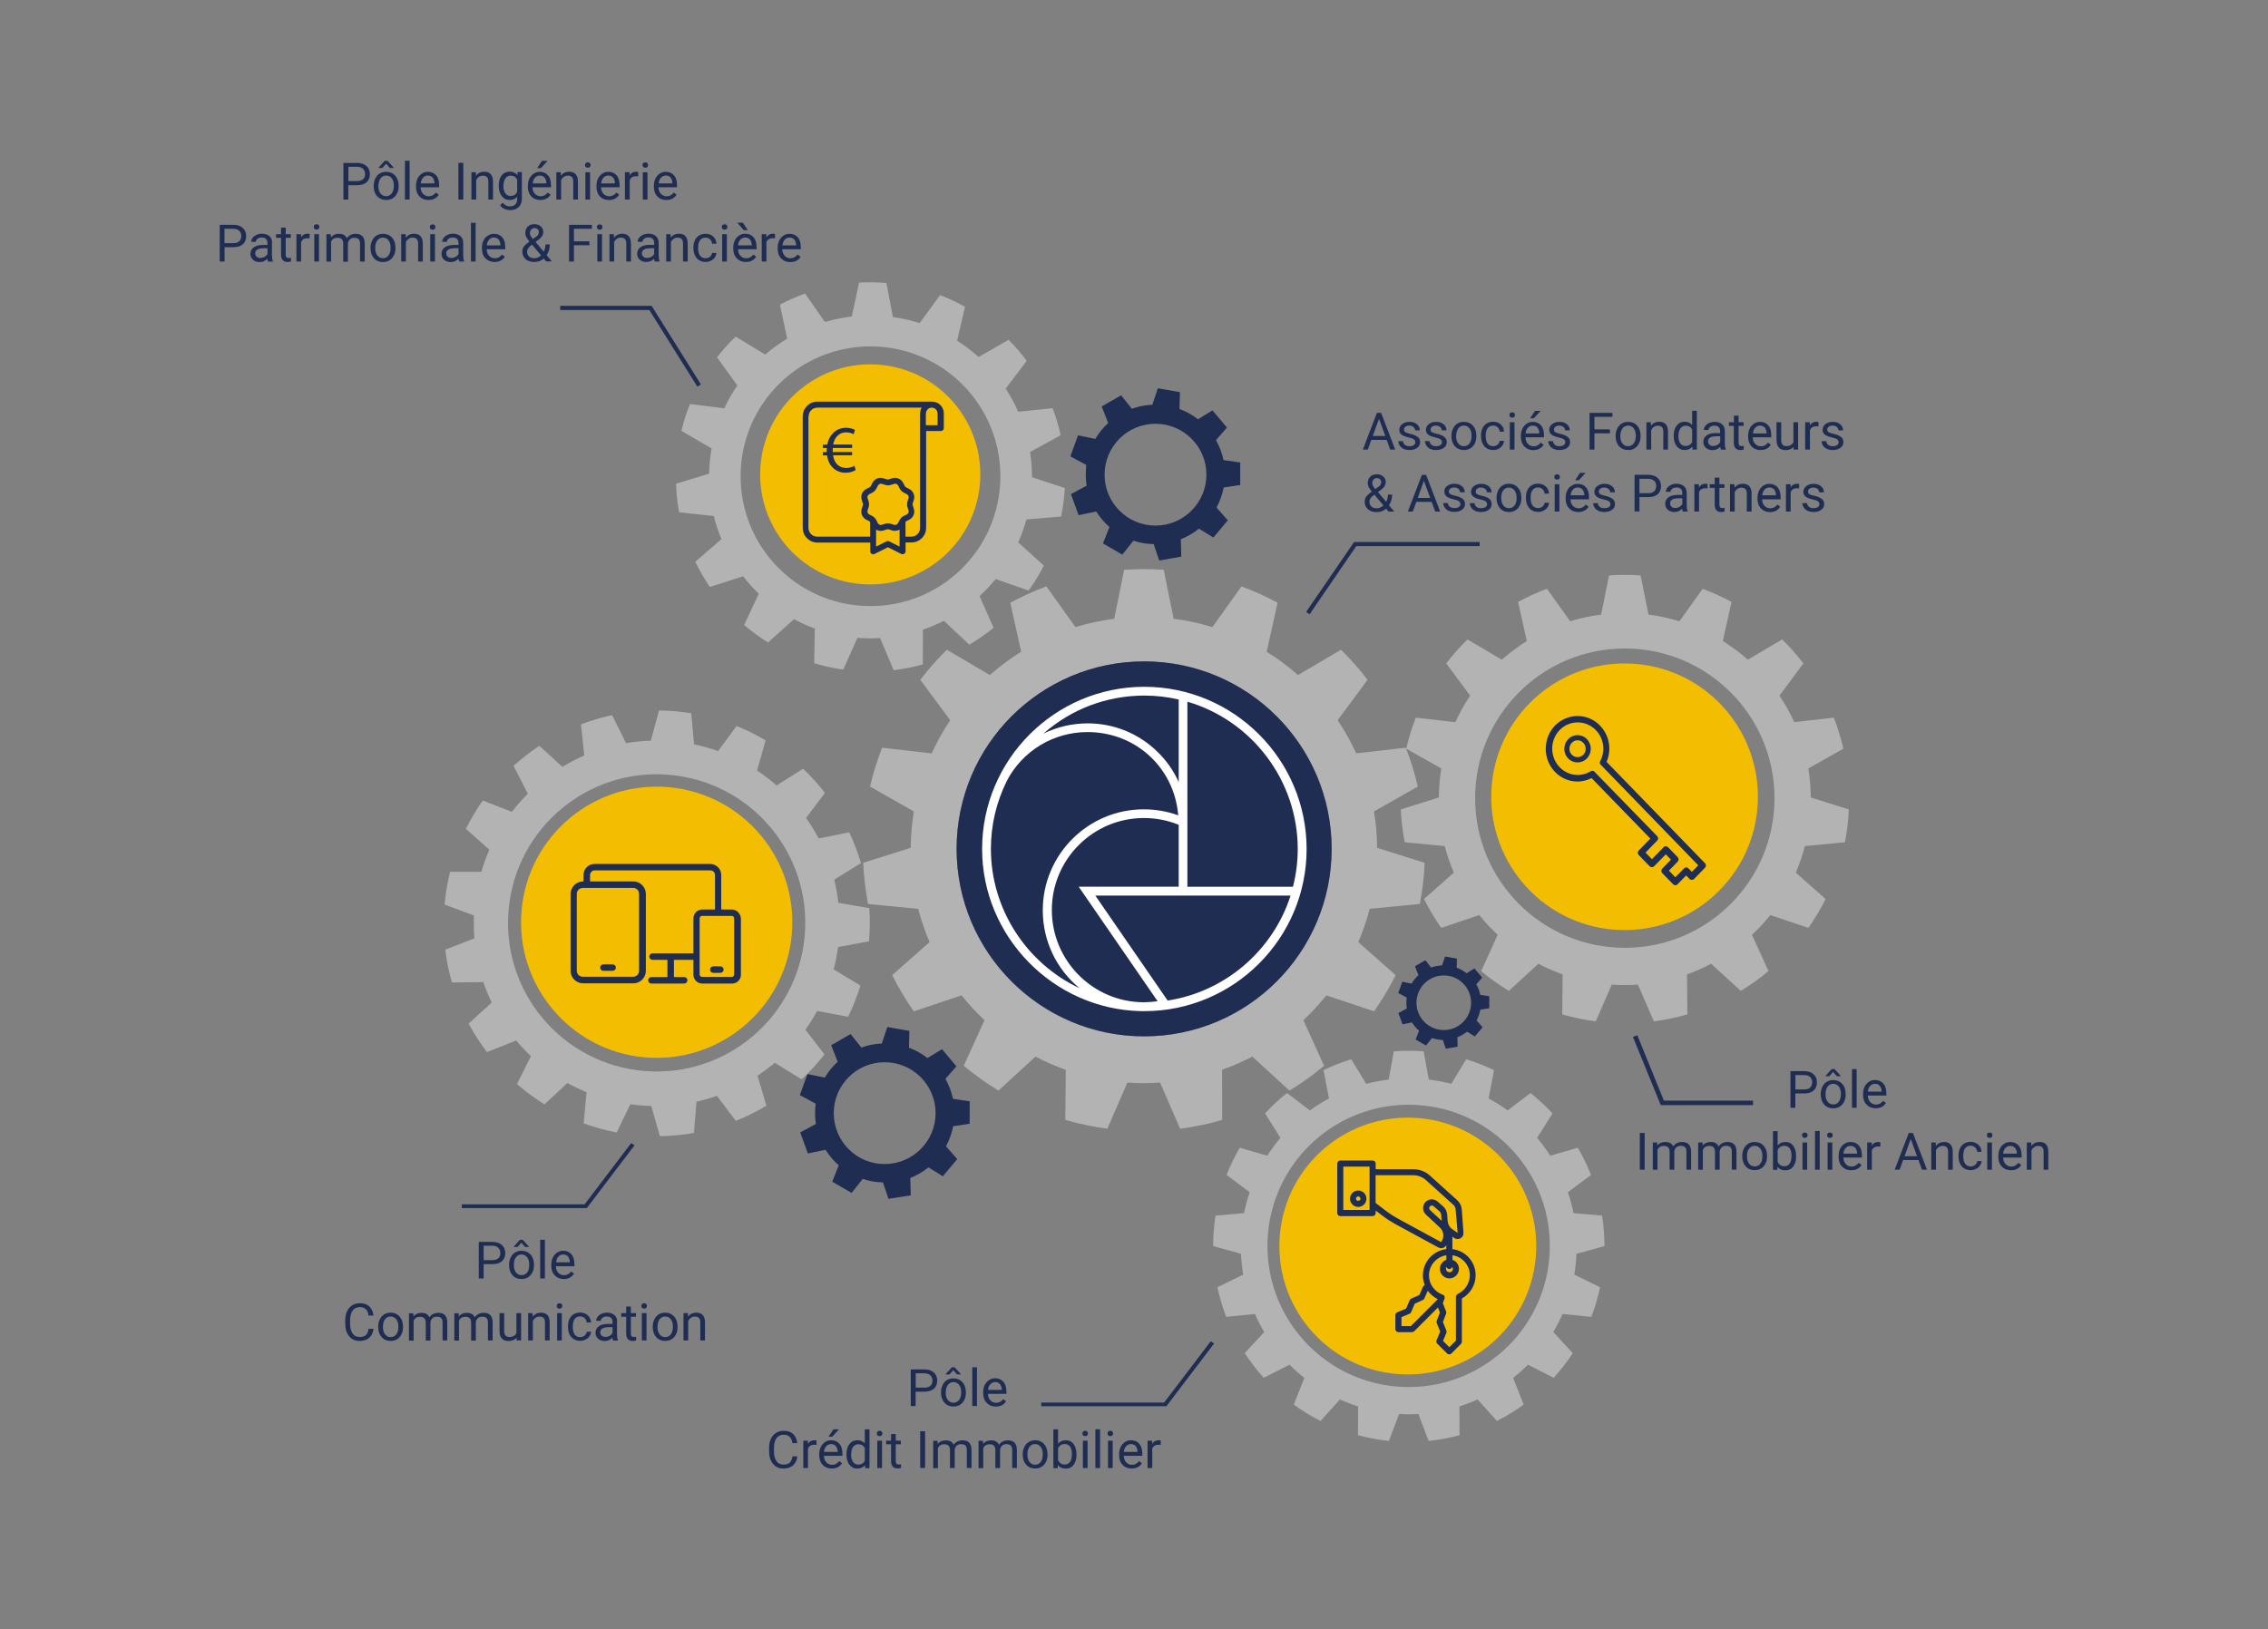 <?xml version="1.0" encoding="utf-8"?>
<!-- Generator: Adobe Illustrator 25.4.1, SVG Export Plug-In . SVG Version: 6.00 Build 0)  -->
<svg version="1.1" id="Calque_1" xmlns="http://www.w3.org/2000/svg" xmlns:xlink="http://www.w3.org/1999/xlink" x="0px" y="0px"
	 viewBox="0 0 2374.2 1706" style="enable-background:new 0 0 2374.2 1706;" xml:space="preserve">
<rect x="0" y="0" width="2374.2" height="1706" fill="#808080" stroke="none"/>
<style type="text/css">
	.st0{fill:#B4B3B3;}
	.st1{fill:#F3BE02;}
	.st2{fill:#1F2D52;}
	.st3{fill:#FFFFFF;}
</style>
<g>
	<path class="st0" d="M707.7,506.5c0.3,10.2,1.4,20.1,3.2,29.9l36.3,3.9c2.1,8.3,4.8,16.4,8,24.2l-27.4,23.7
		c4.5,9.2,9.6,18,15.3,26.4l34.8-11.2c5,6.5,10.5,12.5,16.4,18.2L779,654.4c7.8,6.7,16.2,12.8,25,18.3l27.2-24.4
		c7,3.8,14.3,7.1,21.8,9.8l-0.7,36.3c9.8,3,20,5.2,30.4,6.7l14.9-33.3c3.9,0.3,7.9,0.5,11.8,0.6c4,0,7.9-0.1,11.9-0.3l14.2,33.6
		c10.4-1.2,20.6-3.3,30.5-6l0.1-36.4c7.6-2.6,15-5.7,22-9.3l26.6,25c8.9-5.3,17.4-11.2,25.4-17.7l-14.7-33.2
		c6-5.5,11.7-11.5,16.9-17.8l34.5,12c5.9-8.2,11.3-16.9,15.9-26.1l-26.8-24.3c3.4-7.7,6.3-15.7,8.5-24l36.4-3.1
		c2-9.7,3.3-19.6,3.9-29.8l-34.4-11.3c0-9-0.7-17.8-2-26.4l32-17.6c-2.1-9.7-4.9-19.2-8.4-28.3l-36,3.7c-3.7-8.4-8.1-16.5-13.1-24.2
		l22-29.1c-5.8-7.8-12.1-15.2-19-22l-31.4,18c-7-6.3-14.5-12.1-22.5-17.1l8.3-35.5c-8.3-4.6-17-8.7-26.1-12.2l-21.4,29.3
		c-9-2.9-18.4-5-28-6.4l-6.8-35.6c-4.7-0.4-9.5-0.6-14.3-0.7c-4.8-0.1-9.6,0.1-14.3,0.3l-7.6,35.5c-9.7,1.1-19.1,3.1-28.2,5.7
		l-20.7-29.7c-9.1,3.2-17.9,7.1-26.3,11.6l7.5,35.6c-8.1,4.9-15.8,10.5-22.9,16.6l-31-18.7c-7,6.7-13.5,13.9-19.5,21.6l21.3,29.5
		c-5.2,7.5-9.8,15.5-13.7,23.9l-35.9-4.5c-3.7,9.1-6.7,18.4-9,28.1l31.6,18.4c-1.5,8.6-2.4,17.4-2.6,26.4L707.7,506.5z M912.8,362.7
		c75.1,0.8,135.3,62.4,134.4,137.5c-0.8,75.1-62.4,135.3-137.5,134.4c-75.1-0.8-135.3-62.4-134.4-137.5
		C776.1,422,837.7,361.8,912.8,362.7z M1931.3,881.9c2.2-11.2,3.6-22.7,4.1-34.4l-39.8-12.5c-0.1-10.3-1-20.5-2.6-30.4l36.7-20.7
		c-2.6-11.2-5.9-22-10-32.5l-41.4,4.7c-4.4-9.7-9.6-18.9-15.5-27.7l25-33.8c-6.8-8.9-14.2-17.3-22.2-25.1l-35.9,21.2
		c-8.1-7.2-16.9-13.7-26.2-19.5l9.1-41c-9.7-5.2-19.8-9.8-30.2-13.7l-24.3,34c-10.4-3.2-21.3-5.6-32.4-7l-8.3-41
		c-5.5-0.4-11-0.6-16.5-0.6c-5.6,0-11.1,0.2-16.5,0.6l-8.3,41c-11.1,1.4-21.9,3.8-32.4,7l-24.3-34c-10.4,3.9-20.5,8.4-30.2,13.7
		l9.1,41c-9.3,5.8-18,12.3-26.2,19.5l-35.9-21.2c-8,7.8-15.4,16.2-22.2,25.1l25,33.8c-5.9,8.8-11.1,18-15.5,27.7l-41.4-4.7
		c-4.1,10.5-7.5,21.3-10,32.5l36.7,20.7c-1.6,9.9-2.5,20.1-2.6,30.4l-39.8,12.5c0.5,11.7,1.9,23.2,4.1,34.4l41.9,4
		c2.5,9.6,5.7,18.8,9.5,27.8l-31.2,27.6c5.3,10.6,11.3,20.7,18,30.2l39.9-13.4c5.9,7.4,12.3,14.3,19.2,20.7l-17.3,38
		c9.1,7.6,18.8,14.5,29,20.7l31-28.4c8.1,4.3,16.5,8,25.3,11.1l-0.4,41.9c11.4,3.3,23.1,5.8,35.1,7.3l16.7-38.5
		c4.5,0.3,9.1,0.5,13.7,0.5c4.6,0,9.1-0.2,13.7-0.5l16.7,38.5c12-1.6,23.7-4,35.1-7.3l-0.4-41.9c8.7-3.1,17.2-6.8,25.3-11.1l31,28.4
		c10.2-6.2,19.9-13.1,29-20.7l-17.3-38c6.9-6.4,13.3-13.4,19.2-20.7l39.9,13.4c6.7-9.6,12.8-19.7,18-30.2l-31.2-27.6
		c3.8-8.9,7-18.2,9.5-27.8L1931.3,881.9z M1700.9,992.4c-86.5,0-156.7-70.2-156.7-156.7c0-86.5,70.2-156.7,156.7-156.7
		c86.5,0,156.7,70.2,156.7,156.7C1857.6,922.3,1787.4,992.4,1700.9,992.4z M877.6,945.3c-0.9-8.2-2.4-16.3-4.3-24.3l28-17.3
		c-3.3-11.1-7.4-21.8-12.3-32.2l-32,6.4c-3.9-7.5-8.4-14.7-13.2-21.5l19.8-26.2c-7-9-14.7-17.5-22.9-25.3L813,822.4
		c-6.5-5.6-13.3-10.9-20.5-15.6l9-31.6c-9.7-5.8-19.8-10.8-30.4-15.1l-19.4,26.3c-8.1-2.9-16.5-5.2-25.1-7l-3-32.6
		c-5.5-0.9-11.2-1.6-16.8-2.1c-5.7-0.5-11.3-0.8-16.9-0.8l-8.6,31.6c-8.8,0.3-17.4,1.1-25.9,2.6l-14.6-29.3
		c-11.2,2.4-22,5.6-32.6,9.6l3.4,32.7c-7.9,3.4-15.6,7.4-22.9,11.8l-24.1-22c-9.5,6.3-18.5,13.3-27,21l15,29.2
		c-6,5.9-11.6,12.2-16.7,18.9l-30.5-11.8c-6.6,9.3-12.5,19.2-17.7,29.6l24.6,21.9c-3.3,7.5-6.1,15.2-8.4,23.1l-32.7,0
		c-2.8,11.1-4.7,22.6-5.8,34.3l30.8,11.5c-0.4,8-0.2,16,0.4,23.9l-30.5,11.8c1.4,11.8,3.8,23.3,7,34.4l32.9-0.4
		c2.5,7.3,5.4,14.5,8.8,21.4l-24.2,22c5.6,10.5,12,20.5,19.2,29.9l30.6-12.2c4.8,5.8,10,11.3,15.4,16.4l-14.6,29.3
		c9,7.8,18.6,14.9,28.8,21.2l24-22.4c6.4,3.6,13.1,6.8,20,9.7l-3,32.6c11.1,4,22.7,7.3,34.6,9.5l14.3-29.6c3.6,0.5,7.3,1,10.9,1.3
		c3.7,0.3,7.4,0.5,11,0.6l9,31.6c12.1-0.2,24.1-1.3,35.7-3.4l2.6-32.7c7.3-1.6,14.4-3.7,21.4-6.1l19.8,26.2
		c11.1-4.5,21.8-9.8,32-15.9l-9.3-31.4c6.3-4.2,12.3-8.7,18.1-13.5l28,17.3c8.7-8,16.7-16.8,24-26.1l-20-25.9
		c4.5-6.3,8.6-12.8,12.3-19.6l32.4,6.1c5.1-10.4,9.4-21.4,12.9-32.7l-28-16.9c2-7.6,3.5-15.4,4.6-23.4l32.4-6
		c1-11.8,1.1-23.4,0.3-34.8L877.6,945.3z M842.4,979.8c-7.5,85.6-82.9,149-168.5,141.5c-85.6-7.5-149-82.9-141.5-168.5
		c7.5-85.6,82.9-149,168.5-141.5C786.5,818.7,849.9,894.2,842.4,979.8z M1679.6,1304.7c0-10.9-0.9-21.5-2.5-31.9l-29.9-2.6
		c-1.5-7.5-3.5-14.8-5.9-21.9l24.2-18.1c-3.9-9.9-8.5-19.4-13.8-28.5l-28.8,8.4c-4.2-6.5-8.8-12.8-13.8-18.7l16.1-25.6
		c-7.1-7.7-14.8-14.8-23-21.4l-23.9,18.3c-6.4-4.6-13.1-8.9-20-12.6l5.7-29.6c-9.3-4.5-19-8.3-29.1-11.4l-15.7,25.7
		c-7.7-2-15.5-3.5-23.5-4.4l-5.4-29.6c-5.1-0.4-10.3-0.6-15.6-0.6c-5.2,0-10.4,0.2-15.6,0.6l-5.4,29.6c-8,1-15.9,2.4-23.5,4.4
		l-15.7-25.7c-10,3.1-19.7,6.9-29,11.4l5.7,29.6c-7,3.8-13.7,8-20,12.6l-23.9-18.3c-8.2,6.5-15.9,13.7-23,21.4l16.1,25.6
		c-5,5.9-9.6,12.1-13.8,18.7l-28.8-8.4c-5.3,9.1-9.9,18.6-13.8,28.5l24.2,18.1c-2.4,7.1-4.4,14.4-5.9,21.9l-29.9,2.6
		c-1.6,10.4-2.5,21-2.5,31.9l29.2,8.1c0.3,7.4,1.1,14.7,2.3,21.8l-27,13.2c2.3,10.7,5.4,21,9.2,31l30.1-3c2.9,6.5,6.1,12.9,9.7,18.9
		l-20.4,22.1c6,9.1,12.6,17.8,19.9,25.8l27-13.7c4.9,4.9,10,9.5,15.5,13.8l-11,28c8.8,6.4,18.2,12.2,28,17.1l20.2-22.5
		c6.2,2.8,12.5,5.2,19.1,7.3l-0.2,30.1c10.5,2.8,21.3,4.8,32.4,6l10.7-28.2c3.4,0.2,6.7,0.3,10.1,0.3c3.4,0,6.8-0.1,10.1-0.3
		l10.7,28.2c11.1-1.1,21.9-3.1,32.4-6l-0.2-30.1c6.5-2.1,12.9-4.5,19.1-7.3l20.2,22.5c9.8-5,19.2-10.7,28-17.1l-11-28
		c5.4-4.3,10.6-8.9,15.5-13.8l27,13.7c7.3-8.1,14-16.7,19.9-25.8l-20.4-22.1c3.6-6.1,6.9-12.4,9.7-18.9l30.1,3
		c3.9-10,6.9-20.3,9.2-31l-27-13.2c1.2-7.1,2-14.4,2.3-21.8L1679.6,1304.7z M1474.6,1452.3c-81.6,0-147.8-66.2-147.8-147.8
		c0-81.6,66.2-147.8,147.8-147.8c81.6,0,147.8,66.2,147.8,147.8C1622.4,1386.2,1556.2,1452.3,1474.6,1452.3z M1279.3,1120.1
		c10.9-3.9,21.5-8.5,31.7-13.8l38.8,35.6c12.8-7.7,24.9-16.4,36.3-26l-21.7-47.7c8.6-8.1,16.7-16.8,24-26l50,16.7
		c8.4-12,16-24.6,22.6-37.9l-39.1-34.6c4.8-11.2,8.8-22.8,11.9-34.8l52.5-5.1c2.7-14,4.5-28.4,5.1-43.1l-49.8-15.7
		c-0.1-13-1.2-25.7-3.3-38.1l45.9-26c-3.2-14-7.4-27.6-12.6-40.7l-51.9,5.9c-5.5-12.1-12-23.7-19.4-34.7l31.3-42.3
		c-8.5-11.2-17.8-21.7-27.8-31.5l-45,26.5c-10.2-9-21.2-17.2-32.8-24.4l11.4-51.3c-12.1-6.6-24.7-12.3-37.8-17.1l-30.4,42.6
		c-13.1-4-26.6-7-40.6-8.7l-10.4-51.3c-6.8-0.5-13.7-0.7-20.7-0.7s-13.9,0.3-20.7,0.7l-10.4,51.3c-13.9,1.8-27.5,4.7-40.6,8.7
		l-30.4-42.6c-13.1,4.8-25.7,10.6-37.8,17.1l11.4,51.3c-11.6,7.2-22.6,15.4-32.8,24.4l-45-26.5c-10,9.8-19.3,20.4-27.8,31.5
		l31.3,42.3c-7.4,11-13.8,22.6-19.4,34.7l-51.9-5.9c-5.1,13.1-9.4,26.7-12.6,40.7l45.9,26c-2.1,12.4-3.2,25.1-3.3,38.1l-49.8,15.7
		c0.7,14.7,2.4,29,5.1,43.1l52.5,5.1c3.1,12,7.1,23.6,11.9,34.8l-39.1,34.6c6.6,13.2,14.1,25.9,22.6,37.9l50-16.7
		c7.4,9.2,15.4,17.9,24,26l-21.7,47.7c11.4,9.5,23.5,18.2,36.3,26l38.8-35.6c10.2,5.3,20.7,10,31.7,13.8l-0.5,52.5
		c14.2,4.1,28.9,7.2,44,9.2l21-48.3c5.7,0.4,11.4,0.6,17.1,0.6c5.8,0,11.5-0.2,17.1-0.6l21,48.3c15-1.9,29.7-5,44-9.2L1279.3,1120.1
		z M1197.7,1085.1c-108.4,0-196.3-87.9-196.3-196.3c0-108.4,87.9-196.3,196.3-196.3c108.4,0,196.3,87.9,196.3,196.3
		C1394,997.2,1306.1,1085.1,1197.7,1085.1z"/>
	<path class="st1" d="M828.9,978c-6.8,78.1-75.7,135.9-153.8,129.1c-78.1-6.8-135.9-75.7-129.1-153.8
		c6.8-78.1,75.7-135.9,153.8-129.1C777.9,831,835.7,899.9,828.9,978z M921,381.9c-63.4-5.5-119.3,41.4-124.8,104.8
		C790.6,550.1,837.5,606,901,611.5c63.4,5.5,119.3-41.4,124.8-104.8C1031.3,443.3,984.4,387.4,921,381.9z M1485.4,1170.7
		c-74-6.4-139.2,48.3-145.6,122.3c-6.4,74,48.3,139.2,122.3,145.6c74,6.4,139.2-48.3,145.6-122.3
		C1614.1,1242.3,1559.3,1177.1,1485.4,1170.7z M1712.8,695.2c-76.8-6.7-144.5,50.1-151.2,126.9c-6.7,76.8,50.1,144.5,126.9,151.2
		c76.8,6.7,144.5-50.1,151.2-126.9C1846.4,769.5,1789.6,701.8,1712.8,695.2z"/>
	<path class="st2" d="M1136.6,497c0,3.9,0.3,7.8,0.9,11.5l-16.4,8.9l8,22l18.5-3.8c3.8,6,8.4,11.5,13.8,16.2l-6.8,17.2l20.3,11.7
		l11.6-14.6c6.7,2.2,13.8,3.5,21.2,3.6l5.8,17.2l23.1-4.1l-0.5-18.2c6.9-2.7,13.3-6.5,19-11.1l15.1,9.3l15.1-18l-11.8-13.4
		c3.5-6.5,6-13.5,7.5-21l17.3-2.6v-23.5l-17.5-2.6c-1.6-7.5-4.3-14.5-7.9-20.9l11.5-13.1l-15.1-18l-15.2,9.3
		c-5.8-4.5-12.3-8.2-19.4-10.8l0.5-17.6l-23.1-4.1l-5.8,17.3c-7.5,0.3-14.7,1.8-21.4,4.2l-11.3-14.1l-20.3,11.7l6.8,17.3
		c-5.3,4.8-9.8,10.5-13.5,16.6l-18.1-3.7l-8,22l16.6,9C1136.9,490.5,1136.6,493.7,1136.6,497z M1209.6,443.7
		c29.5,0,53.3,23.9,53.3,53.3s-23.9,53.3-53.3,53.3c-29.5,0-53.3-23.9-53.3-53.3S1180.1,443.7,1209.6,443.7z M953.4,1251.6
		l-0.5-18.2c6.9-2.7,13.3-6.5,19-11.1l15.1,9.3l15.1-18l-11.8-13.4c3.5-6.5,6-13.5,7.5-21l17.3-2.6v-23.5l-17.5-2.6
		c-1.6-7.5-4.3-14.5-7.9-20.9l11.5-13.1l-15.1-18l-15.2,9.3c-5.8-4.5-12.3-8.2-19.4-10.8l0.5-17.6l-23.1-4.1l-5.8,17.3
		c-7.5,0.3-14.7,1.8-21.4,4.2l-11.3-14.1l-20.3,11.7l6.8,17.3c-5.3,4.8-9.8,10.5-13.5,16.6l-18.1-3.7l-8,22l16.6,9
		c-0.4,3.2-0.7,6.4-0.7,9.7c0,3.9,0.3,7.8,0.9,11.5l-16.4,8.9l8,22l18.5-3.8c3.8,6,8.4,11.5,13.8,16.2l-6.8,17.2l20.3,11.7
		l11.6-14.6c6.7,2.2,13.8,3.5,21.2,3.6l5.8,17.2L953.4,1251.6z M872.8,1165.5c0-29.5,23.9-53.3,53.3-53.3
		c29.5,0,53.3,23.9,53.3,53.3s-23.9,53.3-53.3,53.3C896.7,1218.9,872.8,1195,872.8,1165.5z M1545.4,1030.6l6.2-7l-8.1-9.6l-8.2,5
		c-3.1-2.4-6.6-4.4-10.4-5.8l0.2-9.5l-12.4-2.2l-3.1,9.3c-4,0.2-7.9,0.9-11.5,2.2l-6-7.6l-10.9,6.3l3.7,9.3
		c-2.8,2.6-5.3,5.6-7.2,8.9l-9.7-2l-4.3,11.8l8.9,4.8c-0.2,1.7-0.4,3.4-0.4,5.2c0,2.1,0.2,4.2,0.5,6.2l-8.8,4.8l4.3,11.8l9.9-2
		c2,3.2,4.5,6.2,7.4,8.7l-3.6,9.2l10.9,6.3l6.2-7.8c3.6,1.2,7.4,1.9,11.4,2l3.1,9.2l12.4-2.2l-0.3-9.8c3.7-1.5,7.1-3.5,10.2-5.9
		l8.1,5l8.1-9.6l-6.3-7.2c1.9-3.5,3.2-7.3,4-11.3l9.3-1.4v-12.6l-9.4-1.4C1548.8,1037.8,1547.4,1034,1545.4,1030.6z M1511.4,1078.5
		c-15.8,0-28.6-12.8-28.6-28.6c0-15.8,12.8-28.6,28.6-28.6c15.8,0,28.6,12.8,28.6,28.6C1540,1065.7,1527.2,1078.5,1511.4,1078.5z
		 M617.7,180.4v28.6h-4.9v-28.6H617.7z M595.7,235.4h23.9v4.1h-18.8v13.2h16.2v4.1h-16.2v17h-5.1V235.4z M1828.6,535.6v-18.9
		c0-2.1-0.5-3.6-1.4-4.6c-0.9-1-2.4-1.5-4.3-1.5c-1.6,0-3,0.4-4.2,1.3c-1.2,0.8-2.1,2-2.8,3.3v20.4h-4.9V507h4.6l0.2,3.6
		c2.2-2.7,5-4.1,8.6-4.1c6,0,9.1,3.4,9.2,10.2v18.9H1828.6z M672.9,180.4h4.9v28.6h-4.9V180.4z M613.1,174.8c-0.5-0.5-0.7-1.2-0.7-2
		c0-0.8,0.2-1.5,0.7-2c0.5-0.5,1.2-0.8,2.2-0.8c1,0,1.7,0.3,2.2,0.8c0.5,0.5,0.7,1.2,0.7,2c0,0.8-0.2,1.5-0.7,2
		c-0.5,0.5-1.2,0.8-2.2,0.8C614.3,175.5,613.6,175.3,613.1,174.8z M566.2,176.1l-3.9,0l5.1-7.7h5.9L566.2,176.1z M587.3,208.9h-4.9
		v-28.6h4.6l0.2,3.6c2.2-2.7,5-4.1,8.6-4.1c6,0,9.1,3.4,9.2,10.2v18.9h-4.9V190c0-2.1-0.5-3.6-1.4-4.6c-0.9-1-2.4-1.5-4.3-1.5
		c-1.6,0-3,0.4-4.2,1.3c-1.2,0.8-2.1,2-2.8,3.3V208.9z M659.1,208.9h-4.9v-28.6h4.8l0.1,3.3c1.6-2.6,3.9-3.8,6.8-3.8
		c1,0,1.7,0.1,2.2,0.4v4.5c-0.7-0.1-1.5-0.2-2.4-0.2c-3.2,0-5.4,1.4-6.5,4.1V208.9z M672.6,253.1c0-1.3,0.6-2.3,1.8-3.2
		c1.2-0.9,2.6-1.3,4.4-1.3c2,0,3.5,0.5,4.5,1.5c1,1,1.5,2.4,1.5,4.1v2.2H680c-4.1,0-7.3,0.8-9.6,2.5c-2.3,1.6-3.4,4-3.4,6.9
		c0,2.4,0.9,4.5,2.7,6.1c1.8,1.6,4.1,2.4,6.9,2.4c3.2,0,5.9-1.2,8.1-3.5c0.2,1.4,0.4,2.4,0.7,3h5.1v-0.4c-0.7-1.5-1-3.6-1-6.3V254
		c-0.1-2.9-1-5.2-2.9-6.8c-1.9-1.6-4.5-2.5-7.8-2.5c-2.1,0-4,0.4-5.7,1.2c-1.7,0.8-3.1,1.8-4.1,3.2c-1,1.3-1.5,2.7-1.5,4.1H672.6z
		 M684.8,265.8c-0.6,1.3-1.6,2.3-3,3.1c-1.4,0.8-2.8,1.2-4.4,1.2c-1.6,0-2.9-0.4-3.9-1.3c-1-0.9-1.5-2.1-1.5-3.6c0-3.5,3-5.3,9-5.3
		h3.8V265.8z M1605.7,437.9l-3.9,0l5.1-7.7h5.9L1605.7,437.9z M1580.5,442.1h4.9v28.6h-4.9V442.1z M1632.9,499.4
		c0,0.8-0.2,1.5-0.7,2c-0.5,0.5-1.2,0.8-2.2,0.8c-1,0-1.7-0.3-2.2-0.8c-0.5-0.5-0.7-1.2-0.7-2c0-0.8,0.2-1.5,0.7-2
		c0.5-0.5,1.2-0.8,2.2-0.8c1,0,1.7,0.3,2.2,0.8C1632.7,498,1632.9,498.6,1632.9,499.4z M1815.1,445.9h-5.2v-3.8h5.2v-6.9h4.9v6.9
		h5.3v3.8h-5.3v17.7c0,1.1,0.2,2,0.7,2.6c0.5,0.6,1.3,0.9,2.4,0.9c0.6,0,1.3-0.1,2.3-0.3v3.9c-1.3,0.4-2.5,0.5-3.8,0.5
		c-2.2,0-3.8-0.7-4.9-2c-1.1-1.3-1.7-3.2-1.7-5.6V445.9z M651.3,244.7c6,0,9.1,3.4,9.2,10.2v18.9h-4.9v-18.9c0-2.1-0.5-3.6-1.4-4.6
		c-0.9-1-2.4-1.5-4.3-1.5c-1.6,0-3,0.4-4.2,1.3c-1.2,0.8-2.1,2-2.8,3.3v20.4H638v-28.6h4.6l0.2,3.6
		C645,246.1,647.8,244.7,651.3,244.7z M1580.8,436.5c-0.5-0.5-0.7-1.2-0.7-2c0-0.8,0.2-1.5,0.7-2c0.5-0.5,1.2-0.8,2.2-0.8
		c1,0,1.7,0.3,2.2,0.8c0.5,0.5,0.7,1.2,0.7,2c0,0.8-0.2,1.5-0.7,2c-0.5,0.5-1.2,0.8-2.2,0.8C1582,437.3,1581.3,437.1,1580.8,436.5z
		 M637.4,209.4c4.8,0,8.4-1.8,10.8-5.5l-3-2.3c-0.9,1.2-1.9,2.1-3.1,2.8c-1.2,0.7-2.7,1.1-4.4,1.1c-2.4,0-4.4-0.9-6-2.6
		c-1.6-1.7-2.4-4-2.5-6.8h19.4v-2c0-4.6-1-8.1-3.1-10.5c-2.1-2.4-5-3.7-8.7-3.7c-2.3,0-4.4,0.6-6.3,1.9c-1.9,1.3-3.5,3-4.5,5.2
		c-1.1,2.2-1.6,4.8-1.6,7.6v0.9c0,4.3,1.2,7.7,3.7,10.2C630.3,208.2,633.5,209.4,637.4,209.4z M631.8,186c1.3-1.4,3-2.2,5-2.2
		c2,0,3.7,0.7,4.9,2c1.2,1.4,1.9,3.3,2,5.8v0.4h-14.3C629.6,189.4,630.4,187.4,631.8,186z M1843,471.2c4.8,0,8.4-1.8,10.8-5.5
		l-3-2.3c-0.9,1.2-1.9,2.1-3.1,2.8c-1.2,0.7-2.7,1.1-4.4,1.1c-2.4,0-4.4-0.9-6-2.6c-1.6-1.7-2.4-4-2.5-6.8h19.4v-2
		c0-4.6-1-8.1-3.1-10.5c-2.1-2.4-5-3.7-8.7-3.7c-2.3,0-4.4,0.6-6.3,1.9c-1.9,1.3-3.5,3-4.5,5.2c-1.1,2.2-1.6,4.8-1.6,7.6v0.9
		c0,4.3,1.2,7.7,3.7,10.2C1835.9,470,1839.1,471.2,1843,471.2z M1837.4,447.8c1.3-1.4,3-2.2,5-2.2c2,0,3.7,0.7,4.9,2
		c1.2,1.4,1.9,3.3,2,5.8v0.4h-14.3C1835.2,451.2,1836.1,449.2,1837.4,447.8z M497.9,273.8H493v-40.5h4.9V273.8z M1923,466.1
		c1.1-0.7,1.7-1.7,1.7-3c0-1.3-0.5-2.3-1.5-3.1c-1-0.7-2.7-1.4-5.2-1.9c-2.5-0.5-4.4-1.2-5.9-1.9c-1.5-0.7-2.5-1.6-3.2-2.6
		c-0.7-1-1-2.2-1-3.6c0-2.3,1-4.3,3-5.9c2-1.6,4.5-2.4,7.6-2.4c3.2,0,5.9,0.8,7.9,2.5c2,1.7,3,3.8,3,6.4h-4.9c0-1.3-0.6-2.5-1.7-3.5
		c-1.1-1-2.6-1.5-4.3-1.5c-1.8,0-3.2,0.4-4.2,1.2c-1,0.8-1.5,1.8-1.5,3c0,1.2,0.5,2.1,1.4,2.7c0.9,0.6,2.6,1.2,5.1,1.7
		c2.4,0.5,4.4,1.2,5.9,2c1.5,0.8,2.6,1.7,3.4,2.7c0.7,1.1,1.1,2.4,1.1,3.9c0,2.6-1,4.6-3.1,6.1c-2,1.5-4.7,2.3-8,2.3
		c-2.3,0-4.3-0.4-6.1-1.2c-1.8-0.8-3.1-1.9-4.1-3.4c-1-1.5-1.5-3-1.5-4.7h4.9c0.1,1.6,0.7,2.9,2,3.9c1.2,1,2.8,1.4,4.9,1.4
		C1920.4,467.2,1921.8,466.9,1923,466.1z M1943.6,1159.9h-4.9v-40.5h4.9V1159.9z M1669.1,470.7h-5.1v-38.4h23.9v4.1h-18.8v13.2h16.2
		v4.1h-16.2V470.7z M448.5,209.4c4.8,0,8.4-1.8,10.8-5.5l-3-2.3c-0.9,1.2-1.9,2.1-3.1,2.8c-1.2,0.7-2.7,1.1-4.4,1.1
		c-2.4,0-4.4-0.9-6-2.6c-1.6-1.7-2.4-4-2.5-6.8h19.4v-2c0-4.6-1-8.1-3.1-10.5c-2.1-2.4-5-3.7-8.7-3.7c-2.3,0-4.4,0.6-6.3,1.9
		c-1.9,1.3-3.5,3-4.5,5.2c-1.1,2.2-1.6,4.8-1.6,7.6v0.9c0,4.3,1.2,7.7,3.7,10.2C441.5,208.2,444.6,209.4,448.5,209.4z M442.9,186
		c1.3-1.4,3-2.2,5-2.2c2,0,3.7,0.7,4.9,2c1.2,1.4,1.9,3.3,2,5.8v0.4h-14.3C440.8,189.4,441.6,187.4,442.9,186z M485,208.9h-5.1
		v-38.4h5.1V208.9z M565.6,209.4c4.8,0,8.4-1.8,10.8-5.5l-3-2.3c-0.9,1.2-1.9,2.1-3.1,2.8c-1.2,0.7-2.7,1.1-4.4,1.1
		c-2.4,0-4.4-0.9-6-2.6c-1.6-1.7-2.4-4-2.5-6.8h19.4v-2c0-4.6-1-8.1-3.1-10.5c-2.1-2.4-5-3.7-8.7-3.7c-2.3,0-4.4,0.6-6.3,1.9
		c-1.9,1.3-3.5,3-4.5,5.2c-1.1,2.2-1.6,4.8-1.6,7.6v0.9c0,4.3,1.2,7.7,3.7,10.2C558.6,208.2,561.8,209.4,565.6,209.4z M560.1,186
		c1.3-1.4,3-2.2,5-2.2c2,0,3.7,0.7,4.9,2c1.2,1.4,1.9,3.3,2,5.8v0.4h-14.3C557.9,189.4,558.7,187.4,560.1,186z M1435.5,460.6h16.1
		l3.7,10.1h5.2l-14.7-38.4h-4.4l-14.7,38.4h5.2L1435.5,460.6z M1443.6,438.5l6.6,18H1437L1443.6,438.5z M1627.5,507h4.9v28.6h-4.9
		V507z M506.1,251.8c-1.1,2.2-1.6,4.8-1.6,7.6v0.9c0,4.3,1.2,7.7,3.7,10.2c2.4,2.5,5.6,3.8,9.5,3.8c4.8,0,8.4-1.8,10.8-5.5l-3-2.3
		c-0.9,1.2-1.9,2.1-3.1,2.8s-2.7,1.1-4.4,1.1c-2.4,0-4.4-0.9-6-2.6c-1.6-1.7-2.4-4-2.5-6.8h19.4v-2c0-4.6-1-8.1-3.1-10.5
		c-2.1-2.4-5-3.7-8.7-3.7c-2.3,0-4.4,0.6-6.3,1.9C508.7,247.8,507.2,249.6,506.1,251.8z M517,248.7c2,0,3.7,0.7,4.9,2
		c1.2,1.4,1.9,3.3,2,5.8v0.4h-14.3c0.3-2.6,1.1-4.6,2.5-6C513.3,249.4,515,248.7,517,248.7z M1881.2,506.5c1,0,1.7,0.1,2.2,0.4v4.5
		c-0.7-0.1-1.5-0.2-2.4-0.2c-3.2,0-5.4,1.4-6.5,4.1v20.3h-4.9V507h4.8l0.1,3.3C1876,507.8,1878.3,506.5,1881.2,506.5z M1862.1,468.6
		c-1.6-1.8-2.4-4.4-2.4-7.9v-18.6h4.9v18.5c0,4.3,1.8,6.5,5.3,6.5c3.7,0,6.2-1.4,7.5-4.2v-20.8h4.9v28.6h-4.7l-0.1-2.8
		c-1.9,2.2-4.7,3.4-8.4,3.4C1866,471.2,1863.7,470.3,1862.1,468.6z M1652.8,502.8l-3.9,0l5.1-7.7h5.9L1652.8,502.8z M559.2,274.3
		c1.8,0,3.6-0.3,5.4-0.9c1.8-0.6,3.3-1.5,4.6-2.7l2.6,3h5.9l-5.5-6.6c2.2-3,3.3-6.7,3.3-11.2H571c0,2.8-0.6,5.3-1.8,7.6l-8.6-10.2
		l2.8-2.1c2-1.4,3.3-2.8,4.1-4.1c0.8-1.3,1.2-2.7,1.2-4.3c0-2.3-0.9-4.3-2.6-5.8c-1.7-1.5-3.9-2.3-6.6-2.3c-3,0-5.3,0.8-7,2.5
		c-1.7,1.7-2.6,3.9-2.6,6.9c0,1.2,0.3,2.5,0.9,3.8c0.6,1.3,1.7,2.9,3.4,5c-2.9,2.1-4.9,3.9-5.9,5.4c-1,1.5-1.5,3.2-1.5,5.1
		c0,3.3,1.1,5.9,3.4,7.9C552.5,273.3,555.5,274.3,559.2,274.3z M556.1,240.3c0.8-1,2-1.5,3.4-1.5c1.3,0,2.5,0.4,3.3,1.2
		c0.9,0.8,1.3,1.8,1.3,2.9c0,1.1-0.2,2-0.7,2.8c-0.4,0.8-1.3,1.6-2.5,2.4l-3.1,2.2c-2.1-2.5-3.1-4.6-3.1-6.3
		C554.8,242.5,555.3,241.3,556.1,240.3z M556.1,256.8l0.9-0.6l9.4,11.2c-2.2,2-4.5,3-7.1,3c-2.3,0-4.2-0.6-5.5-1.9
		c-1.4-1.3-2-2.9-2-5C551.7,261.2,553.2,259,556.1,256.8z M1920.4,1119.3l6.5,7.2v0.3l-4,0l-4-4.5l-3.9,4.5l-4,0v-0.3l6.5-7.2
		H1920.4z M1894.6,470.7h-4.9v-28.6h4.8l0.1,3.3c1.6-2.6,3.9-3.8,6.8-3.8c1,0,1.7,0.1,2.2,0.4v4.5c-0.7-0.1-1.5-0.2-2.4-0.2
		c-3.2,0-5.4,1.4-6.5,4.1V470.7z M1902.9,531c1.1-0.7,1.7-1.7,1.7-3c0-1.3-0.5-2.3-1.5-3.1c-1-0.7-2.7-1.4-5.2-1.9
		c-2.5-0.5-4.4-1.2-5.9-1.9c-1.5-0.7-2.5-1.6-3.2-2.6c-0.7-1-1-2.2-1-3.6c0-2.3,1-4.3,3-5.9c2-1.6,4.5-2.4,7.6-2.4
		c3.2,0,5.9,0.8,7.9,2.5c2,1.7,3,3.8,3,6.4h-4.9c0-1.3-0.6-2.5-1.7-3.5c-1.1-1-2.6-1.5-4.3-1.5c-1.8,0-3.2,0.4-4.2,1.2
		c-1,0.8-1.5,1.8-1.5,3c0,1.2,0.5,2.1,1.4,2.7c0.9,0.6,2.6,1.2,5.1,1.7c2.4,0.5,4.4,1.2,5.9,2c1.5,0.8,2.6,1.7,3.4,2.7
		c0.7,1.1,1.1,2.4,1.1,3.9c0,2.6-1,4.6-3.1,6.1c-2,1.5-4.7,2.3-8,2.3c-2.3,0-4.3-0.4-6.1-1.2c-1.8-0.8-3.1-1.9-4.1-3.4
		c-1-1.5-1.5-3-1.5-4.7h4.9c0.1,1.6,0.7,2.9,2,3.9c1.2,1,2.8,1.4,4.9,1.4C1900.3,532.1,1901.8,531.7,1902.9,531z M498.4,208.9h-4.9
		v-28.6h4.6l0.2,3.6c2.2-2.7,5-4.1,8.6-4.1c6,0,9.1,3.4,9.2,10.2v18.9h-4.9V190c0-2.1-0.5-3.6-1.4-4.6c-0.9-1-2.4-1.5-4.3-1.5
		c-1.6,0-3,0.4-4.2,1.3c-1.2,0.8-2.1,2-2.8,3.3V208.9z M855.7,568.1H911v9.2c0,1.1,0.6,2.1,1.5,2.6c0.9,0.6,2,0.6,3,0.1l14-7l14,7
		c0.4,0.2,0.9,0.3,1.4,0.3c0.6,0,1.1-0.2,1.6-0.5c0.9-0.6,1.5-1.5,1.5-2.6v-9.2h6.1c8.5,0,15.4-6.9,15.4-15.4V451.3h15.4
		c1.7,0,3.1-1.4,3.1-3.1v-15.4c0-6.8-5.5-12.3-12.3-12.3H855.7c-8.5,0-15.4,6.9-15.4,15.4v116.7
		C840.3,561.2,847.2,568.1,855.7,568.1z M969.3,432.9c0-3.4,2.8-6.1,6.1-6.1s6.1,2.8,6.1,6.1v12.3h-12.3V432.9z M941.7,572.3
		l-10.9-5.5c-0.4-0.2-0.9-0.3-1.4-0.3c-0.5,0-0.9,0.1-1.4,0.3l-10.9,5.5v-17.8c0.1,0.1,0.3,0.1,0.4,0.2c0.4,0.2,0.8,0.4,1.1,0.5
		c0.2,0.1,0.4,0.1,0.6,0.2c0.4,0.1,0.8,0.2,1.2,0.3c0.2,0,0.4,0.1,0.7,0.1c0.4,0,0.8,0,1.3,0c0.2,0,0.4,0,0.6,0
		c0.6-0.1,1.2-0.2,1.9-0.4l3.5-1.1c0.7-0.2,1.4-0.2,2.1,0l3.5,1.1c0.6,0.2,1.2,0.3,1.8,0.4c0.2,0,0.4,0,0.5,0c0.2,0,0.4,0,0.6,0
		c0.1,0,0.3,0,0.4-0.1c0.6,0,1.2-0.1,1.8-0.2c0.2,0,0.4-0.1,0.6-0.1c0.7-0.2,1.4-0.5,2-0.9V572.3z M945.8,540.3
		c-1.4,0.7-2.4,1.8-3.3,3c-0.1,0.1-0.2,0.2-0.2,0.3c-0.1,0.2-0.4,0.5-0.6,0.9l-1.7,3.3v0c-0.8,1.5-2.5,2.2-4.1,1.7l-3.5-1.1
		c-1-0.3-2-0.5-2.9-0.5c-1,0-2,0.2-2.9,0.5l-3.5,1.1c-0.8,0.3-1.6,0.2-2.4-0.1c-0.1-0.1-0.2-0.2-0.3-0.2c-0.6-0.3-1.1-0.8-1.4-1.4
		l-1.7-3.3c0,0,0,0,0-0.1c-0.2-0.4-0.4-0.7-0.5-0.8c-0.1-0.1-0.1-0.1-0.2-0.2c-0.9-1.3-2-2.4-3.4-3.1l-3.3-1.7
		c-1.5-0.8-2.2-2.5-1.7-4.1l1.1-3.5c0.6-1.9,0.6-4,0-5.9l-1.1-3.5c-0.5-1.6,0.2-3.3,1.7-4.1l3.3-1.7c1.8-0.9,3.2-2.4,4.2-4.2
		l1.7-3.3c0.8-1.5,2.5-2.2,4.1-1.7l3.5,1.1c1.9,0.6,4,0.6,5.9,0c0,0,0,0,0,0l3.5-1.1c1.6-0.5,3.3,0.2,4.1,1.7l1.7,3.3
		c0.9,1.8,2.4,3.2,4.2,4.2l3.3,1.7c1.5,0.8,2.2,2.5,1.7,4.1l-1.1,3.5c-0.6,1.9-0.6,4,0,5.9l1.1,3.5c0.5,1.6-0.2,3.3-1.7,4.1
		L945.8,540.3z M846.5,436c0-5.1,4.1-9.2,9.2-9.2h109.1c-0.2,0.4-0.4,0.8-0.6,1.3c0,0,0,0.1-0.1,0.1c-0.3,0.6-0.5,1.3-0.6,2
		c0,0.2-0.1,0.3-0.1,0.5c-0.1,0.7-0.2,1.4-0.2,2.2v15.4v104.4c0,5.1-4.1,9.2-9.2,9.2h-6.1v-15.6c0.2-0.2,0.5-0.4,0.7-0.5l3.3-1.7
		c4.2-2.1,6.2-7,4.7-11.5l-1.1-3.5c-0.2-0.7-0.2-1.4,0-2.1l1.1-3.5c1.5-4.5-0.5-9.3-4.7-11.5l-3.3-1.7c-0.6-0.3-1.2-0.9-1.5-1.5
		l-1.7-3.3c-2.1-4.2-7-6.2-11.5-4.7l-3.5,1.1c-0.7,0.2-1.4,0.2-2.1,0l-3.5-1.1c-4.5-1.5-9.3,0.5-11.5,4.7l-1.7,3.3
		c-0.3,0.6-0.9,1.2-1.5,1.5l-3.3,1.7c-4.2,2.1-6.2,7-4.7,11.5l1.1,3.5c0.2,0.7,0.2,1.4,0,2.1l-1.1,3.5c-1.5,4.5,0.5,9.3,4.7,11.5
		l3.3,1.7c0.3,0.1,0.5,0.3,0.7,0.5v15.6h-55.3c-5.1,0-9.2-4.1-9.2-9.2V436z M1728.4,470.7h-4.9v-28.6h4.6l0.2,3.6
		c2.2-2.7,5-4.1,8.6-4.1c6,0,9.1,3.4,9.2,10.2v18.9h-4.9v-18.9c0-2.1-0.5-3.6-1.4-4.6c-0.9-1-2.4-1.5-4.3-1.5c-1.6,0-3,0.4-4.2,1.3
		c-1.2,0.8-2.1,2-2.8,3.3V470.7z M778.6,241l-6.8-7.8h5.9l5.1,7.7L778.6,241z M865.8,476.8h-4.4v-3.4h4c0-0.4,0-0.7,0-1.1
		c0-1.1,0.1-2.2,0.1-3.2h-4.1v-3.5h4.6c0.8-4.9,3-9,5.8-11.9c3.6-3.7,8.1-5.8,13.9-5.8c4.1,0,7.4,1.2,9.3,2.2l-1.4,4.6
		c-1.8-1.1-4.7-2-7.9-2c-3.8,0-6.9,1.3-9.3,3.9c-2.1,2-3.5,5.2-4.2,8.9H892v3.5h-20.2c-0.1,0.9-0.1,2-0.1,3c0,0.4,0,0.8,0,1.3H892
		v3.4h-19.9c0.6,4.1,2,7.1,3.9,9.2c2.6,2.7,6.1,4.1,9.9,4.1c3.7,0,7-1.4,8.6-2.3l1.2,4.4c-2.2,1.5-5.8,2.9-10.5,2.9
		c-5.7,0-10.7-2.2-14.3-6.3C868.2,485.9,866.5,481.9,865.8,476.8z M1743.9,514.9h4.9c0-1.3,0.6-2.3,1.8-3.2c1.2-0.9,2.6-1.3,4.4-1.3
		c2,0,3.5,0.5,4.5,1.5c1,1,1.5,2.4,1.5,4.1v2.2h-4.8c-4.1,0-7.3,0.8-9.6,2.5c-2.3,1.6-3.4,4-3.4,6.9c0,2.4,0.9,4.5,2.7,6.1
		c1.8,1.6,4.1,2.4,6.9,2.4c3.2,0,5.9-1.2,8.1-3.5c0.2,1.4,0.4,2.4,0.7,3h5.1v-0.4c-0.7-1.5-1-3.6-1-6.3v-13.1
		c-0.1-2.9-1-5.2-2.9-6.8c-1.9-1.6-4.5-2.5-7.8-2.5c-2.1,0-4,0.4-5.7,1.2c-1.7,0.8-3.1,1.8-4.1,3.2
		C1744.5,512.1,1743.9,513.5,1743.9,514.9z M1761.1,527.6c-0.6,1.3-1.6,2.3-3,3.1c-1.4,0.8-2.8,1.2-4.4,1.2c-1.6,0-2.9-0.4-3.9-1.3
		c-1-0.9-1.5-2.1-1.5-3.6c0-3.5,3-5.3,9-5.3h3.8V527.6z M756.3,239.6c-0.5-0.5-0.7-1.2-0.7-2c0-0.8,0.2-1.5,0.7-2
		c0.5-0.5,1.2-0.8,2.2-0.8c1,0,1.7,0.3,2.2,0.8c0.5,0.5,0.7,1.2,0.7,2c0,0.8-0.2,1.5-0.7,2c-0.5,0.5-1.2,0.8-2.2,0.8
		C757.5,240.4,756.8,240.2,756.3,239.6z M756,245.2h4.9v28.6H756V245.2z M1479,535.6l3.6-10.1h16.1l3.7,10.1h5.2l-14.7-38.4h-4.4
		l-14.7,38.4H1479z M1490.6,503.4l6.6,18h-13.1L1490.6,503.4z M1479.9,466.1c1.1-0.7,1.7-1.7,1.7-3c0-1.3-0.5-2.3-1.5-3.1
		c-1-0.7-2.7-1.4-5.2-1.9c-2.5-0.5-4.4-1.2-5.9-1.9c-1.5-0.7-2.5-1.6-3.2-2.6c-0.7-1-1-2.2-1-3.6c0-2.3,1-4.3,3-5.9
		c2-1.6,4.5-2.4,7.6-2.4c3.2,0,5.9,0.8,7.9,2.5c2,1.7,3,3.8,3,6.4h-4.9c0-1.3-0.6-2.5-1.7-3.5c-1.1-1-2.6-1.5-4.3-1.5
		c-1.8,0-3.2,0.4-4.2,1.2c-1,0.8-1.5,1.8-1.5,3c0,1.2,0.5,2.1,1.4,2.7c0.9,0.6,2.6,1.2,5.1,1.7c2.4,0.5,4.4,1.2,5.9,2
		c1.5,0.8,2.6,1.7,3.4,2.7c0.7,1.1,1.1,2.4,1.1,3.9c0,2.6-1,4.6-3.1,6.1c-2,1.5-4.7,2.3-8,2.3c-2.3,0-4.3-0.4-6.1-1.2
		c-1.8-0.8-3.1-1.9-4.1-3.4c-1-1.5-1.5-3-1.5-4.7h4.9c0.1,1.6,0.7,2.9,2,3.9c1.2,1,2.8,1.4,4.9,1.4
		C1477.3,467.2,1478.8,466.9,1479.9,466.1z M1370.9,643.2l-3.6-2.5l50.2-73.2h131.4v4.3h-129.1L1370.9,643.2z M1675.2,511.7
		c-1,0.8-1.5,1.8-1.5,3c0,1.2,0.5,2.1,1.4,2.7c0.9,0.6,2.6,1.2,5.1,1.7c2.4,0.5,4.4,1.2,5.9,2c1.5,0.8,2.6,1.7,3.4,2.7
		c0.7,1.1,1.1,2.4,1.1,3.9c0,2.6-1,4.6-3.1,6.1c-2,1.5-4.7,2.3-8,2.3c-2.3,0-4.3-0.4-6.1-1.2c-1.8-0.8-3.1-1.9-4.1-3.4
		c-1-1.5-1.5-3-1.5-4.7h4.9c0.1,1.6,0.7,2.9,2,3.9c1.2,1,2.8,1.4,4.9,1.4c1.9,0,3.3-0.4,4.5-1.1c1.1-0.7,1.7-1.7,1.7-3
		c0-1.3-0.5-2.3-1.5-3.1c-1-0.7-2.7-1.4-5.2-1.9c-2.5-0.5-4.4-1.2-5.9-1.9c-1.5-0.7-2.5-1.6-3.2-2.6c-0.7-1-1-2.2-1-3.6
		c0-2.3,1-4.3,3-5.9c2-1.6,4.5-2.4,7.6-2.4c3.2,0,5.9,0.8,7.9,2.5c2,1.7,3,3.8,3,6.4h-4.9c0-1.3-0.6-2.5-1.7-3.5
		c-1.1-1-2.6-1.5-4.3-1.5C1677.6,510.5,1676.2,510.9,1675.2,511.7z M455.8,237.7c0,0.8-0.2,1.5-0.7,2c-0.5,0.5-1.2,0.8-2.2,0.8
		c-1,0-1.7-0.3-2.2-0.8c-0.5-0.5-0.7-1.2-0.7-2c0-0.8,0.2-1.5,0.7-2c0.5-0.5,1.2-0.8,2.2-0.8c1,0,1.7,0.3,2.2,0.8
		C455.5,236.2,455.8,236.9,455.8,237.7z M1430.1,520.2c-1,1.5-1.5,3.2-1.5,5.1c0,3.3,1.1,5.9,3.4,7.9c2.3,2,5.3,3,9,3
		c1.8,0,3.6-0.3,5.4-0.9c1.8-0.6,3.3-1.5,4.6-2.7l2.6,3h5.9l-5.5-6.6c2.2-3,3.3-6.7,3.3-11.2h-4.4c0,2.8-0.6,5.3-1.8,7.6l-8.6-10.2
		l2.8-2.1c2-1.4,3.3-2.8,4.1-4.1c0.8-1.3,1.2-2.7,1.2-4.3c0-2.3-0.9-4.3-2.6-5.8c-1.7-1.5-3.9-2.3-6.6-2.3c-3,0-5.3,0.8-7,2.5
		c-1.7,1.7-2.6,3.9-2.6,6.9c0,1.2,0.3,2.5,0.9,3.8c0.6,1.3,1.7,2.9,3.4,5C1433.1,516.8,1431.1,518.6,1430.1,520.2z M1437.9,502.1
		c0.8-1,2-1.5,3.4-1.5c1.3,0,2.5,0.4,3.3,1.2c0.9,0.8,1.3,1.8,1.3,2.9c0,1.1-0.2,2-0.7,2.8c-0.4,0.8-1.3,1.6-2.5,2.4l-3.1,2.2
		c-2.1-2.5-3.1-4.6-3.1-6.3C1436.6,504.3,1437,503.1,1437.9,502.1z M1437.9,518.6l0.9-0.6l9.4,11.2c-2.2,2-4.5,3-7.1,3
		c-2.3,0-4.2-0.6-5.5-1.9c-1.3-1.3-2-2.9-2-5C1433.5,523,1434.9,520.7,1437.9,518.6z M729.4,270.4c-2.3-2.6-3.5-6.1-3.5-10.7V259
		c0-2.8,0.5-5.3,1.5-7.4c1-2.2,2.5-3.8,4.4-5c1.9-1.2,4.2-1.8,6.8-1.8c3.2,0,5.9,1,8,2.9c2.1,1.9,3.3,4.4,3.4,7.5h-4.6
		c-0.1-1.8-0.8-3.4-2.1-4.6c-1.3-1.2-2.8-1.8-4.7-1.8c-2.5,0-4.4,0.9-5.8,2.7c-1.4,1.8-2,4.4-2,7.7v0.9c0,3.3,0.7,5.8,2,7.6
		c1.4,1.8,3.3,2.7,5.8,2.7c1.7,0,3.3-0.5,4.6-1.6c1.3-1.1,2-2.4,2.2-4h4.6c-0.1,1.6-0.7,3.2-1.7,4.7c-1,1.5-2.4,2.7-4.2,3.5
		c-1.7,0.9-3.6,1.3-5.5,1.3C734.8,274.3,731.7,273,729.4,270.4z M1796.1,453.4c-4.1,0-7.3,0.8-9.6,2.5c-2.3,1.6-3.4,4-3.4,6.9
		c0,2.4,0.9,4.5,2.7,6.1c1.8,1.6,4.1,2.4,6.9,2.4c3.2,0,5.9-1.2,8.1-3.5c0.2,1.4,0.4,2.4,0.7,3h5.1v-0.4c-0.7-1.5-1-3.6-1-6.3v-13.1
		c-0.1-2.9-1-5.2-2.9-6.8c-1.9-1.6-4.5-2.5-7.8-2.5c-2.1,0-4,0.4-5.7,1.2c-1.7,0.8-3.1,1.8-4.1,3.2c-1,1.3-1.5,2.7-1.5,4.1h4.9
		c0-1.3,0.6-2.3,1.8-3.2c1.2-0.9,2.6-1.3,4.4-1.3c2,0,3.5,0.5,4.5,1.5c1,1,1.5,2.4,1.5,4.1v2.2H1796.1z M1800.8,462.7
		c-0.6,1.3-1.6,2.3-3,3.1c-1.4,0.8-2.8,1.2-4.4,1.2c-1.6,0-2.9-0.4-3.9-1.3c-1-0.9-1.5-2.1-1.5-3.6c0-3.5,3-5.3,9-5.3h3.8V462.7z
		 M1704.4,471.2c2.6,0,4.9-0.6,6.8-1.8s3.5-3,4.6-5.2c1.1-2.2,1.6-4.7,1.6-7.5v-0.3c0-4.5-1.2-8.1-3.6-10.7c-2.4-2.7-5.6-4-9.5-4
		c-2.5,0-4.8,0.6-6.7,1.8c-2,1.2-3.5,2.9-4.6,5.2c-1.1,2.2-1.7,4.8-1.7,7.6v0.3c0,4.4,1.2,8,3.6,10.7
		C1697.3,469.9,1700.5,471.2,1704.4,471.2z M1698.5,448.5c1.5-1.9,3.4-2.9,5.8-2.9c2.5,0,4.4,1,5.9,2.9c1.5,1.9,2.2,4.5,2.2,7.6
		c0,3.5-0.7,6.2-2.2,8.2c-1.5,1.9-3.4,2.9-5.9,2.9c-2.5,0-4.4-1-5.9-2.9c-1.5-1.9-2.2-4.5-2.2-7.6
		C1696.2,453.2,1697,450.4,1698.5,448.5z M1640.6,513.6c-1.1,2.2-1.6,4.8-1.6,7.6v0.9c0,4.3,1.2,7.7,3.7,10.2
		c2.4,2.5,5.6,3.8,9.5,3.8c4.8,0,8.4-1.8,10.8-5.5l-3-2.3c-0.9,1.2-1.9,2.1-3.1,2.8c-1.2,0.7-2.7,1.1-4.4,1.1c-2.4,0-4.4-0.9-6-2.6
		c-1.6-1.7-2.4-4-2.5-6.8h19.4v-2c0-4.6-1-8.1-3.1-10.5c-2.1-2.4-5-3.7-8.7-3.7c-2.3,0-4.4,0.6-6.3,1.9
		C1643.3,509.6,1641.7,511.4,1640.6,513.6z M1646.6,512.6c1.3-1.4,3-2.2,5-2.2c2,0,3.7,0.7,4.9,2c1.2,1.4,1.9,3.3,2,5.8v0.4h-14.3
		C1644.4,516.1,1645.2,514.1,1646.6,512.6z M1725.3,497.1h-14.2v38.4h5.1v-15h9.1c4.4,0,7.7-1,10-3c2.3-2,3.5-4.9,3.5-8.6
		c0-3.5-1.2-6.4-3.6-8.5C1732.8,498.2,1729.5,497.1,1725.3,497.1z M1731.5,514.5c-1.4,1.3-3.5,1.9-6.2,1.9h-9.1v-15.1h9.4
		c2.5,0.1,4.5,0.8,6,2.1c1.4,1.4,2.2,3.2,2.2,5.5C1733.7,511.3,1733,513.2,1731.5,514.5z M710.7,244.7c6,0,9.1,3.4,9.2,10.2v18.9
		H715v-18.9c0-2.1-0.5-3.6-1.4-4.6c-0.9-1-2.4-1.5-4.3-1.5c-1.6,0-3,0.4-4.2,1.3c-1.2,0.8-2.1,2-2.8,3.3v20.4h-4.9v-28.6h4.6
		l0.2,3.6C704.3,246.1,707.2,244.7,710.7,244.7z M630.7,237.7c0,0.8-0.2,1.5-0.7,2c-0.5,0.5-1.2,0.8-2.2,0.8c-1,0-1.7-0.3-2.2-0.8
		c-0.5-0.5-0.7-1.2-0.7-2c0-0.8,0.2-1.5,0.7-2c0.5-0.5,1.2-0.8,2.2-0.8c1,0,1.7,0.3,2.2,0.8C630.4,236.2,630.7,236.9,630.7,237.7z
		 M586.4,320.2h95.7l51.6,82.3l-3.7,2.3l-50.3-80.2h-93.3V320.2z M625.3,245.2h4.9v28.6h-4.9V245.2z M1773.6,507h4.8l0.1,3.3
		c1.6-2.6,3.9-3.8,6.8-3.8c1,0,1.7,0.1,2.2,0.4v4.5c-0.7-0.1-1.5-0.2-2.4-0.2c-3.2,0-5.4,1.4-6.5,4.1v20.3h-4.9V507z M1507.8,466.1
		c1.1-0.7,1.7-1.7,1.7-3c0-1.3-0.5-2.3-1.5-3.1c-1-0.7-2.7-1.4-5.2-1.9c-2.5-0.5-4.4-1.2-5.9-1.9c-1.5-0.7-2.5-1.6-3.2-2.6
		c-0.7-1-1-2.2-1-3.6c0-2.3,1-4.3,3-5.9c2-1.6,4.5-2.4,7.6-2.4c3.2,0,5.9,0.8,7.9,2.5c2,1.7,3,3.8,3,6.4h-4.9c0-1.3-0.6-2.5-1.7-3.5
		c-1.1-1-2.6-1.5-4.3-1.5c-1.8,0-3.2,0.4-4.2,1.2c-1,0.8-1.5,1.8-1.5,3c0,1.2,0.5,2.1,1.4,2.7c0.9,0.6,2.6,1.2,5.1,1.7
		c2.4,0.5,4.4,1.2,5.9,2c1.5,0.8,2.6,1.7,3.4,2.7c0.7,1.1,1.1,2.4,1.1,3.9c0,2.6-1,4.6-3.1,6.1c-2,1.5-4.7,2.3-8,2.3
		c-2.3,0-4.3-0.4-6.1-1.2c-1.8-0.8-3.1-1.9-4.1-3.4c-1-1.5-1.5-3-1.5-4.7h4.9c0.1,1.6,0.7,2.9,2,3.9c1.2,1,2.8,1.4,4.9,1.4
		C1505.2,467.2,1506.7,466.9,1507.8,466.1z M697.5,209.4c4.8,0,8.4-1.8,10.8-5.5l-3-2.3c-0.9,1.2-1.9,2.1-3.1,2.8
		c-1.2,0.7-2.7,1.1-4.4,1.1c-2.4,0-4.4-0.9-6-2.6c-1.6-1.7-2.4-4-2.5-6.8h19.4v-2c0-4.6-1-8.1-3.1-10.5c-2.1-2.4-5-3.7-8.7-3.7
		c-2.3,0-4.4,0.6-6.3,1.9c-1.9,1.3-3.5,3-4.5,5.2c-1.1,2.2-1.6,4.8-1.6,7.6v0.9c0,4.3,1.2,7.7,3.7,10.2
		C690.5,208.2,693.7,209.4,697.5,209.4z M692,186c1.3-1.4,3-2.2,5-2.2c2,0,3.7,0.7,4.9,2c1.2,1.4,1.9,3.3,2,5.8v0.4h-14.3
		C689.8,189.4,690.6,187.4,692,186z M1795,528.5v-17.7h-5.2V507h5.2v-6.9h4.9v6.9h5.3v3.8h-5.3v17.7c0,1.1,0.2,2,0.7,2.6
		c0.5,0.6,1.3,0.9,2.4,0.9c0.6,0,1.3-0.1,2.3-0.3v3.9c-1.3,0.3-2.5,0.5-3.8,0.5c-2.2,0-3.8-0.7-4.9-2
		C1795.6,532.8,1795,530.9,1795,528.5z M673.3,174.8c-0.5-0.5-0.7-1.2-0.7-2c0-0.8,0.2-1.5,0.7-2c0.5-0.5,1.2-0.8,2.2-0.8
		c1,0,1.7,0.3,2.2,0.8c0.5,0.5,0.7,1.2,0.7,2c0,0.8-0.2,1.5-0.7,2c-0.5,0.5-1.2,0.8-2.2,0.8C674.5,175.5,673.8,175.3,673.3,174.8z
		 M1532.5,471.2c2.6,0,4.9-0.6,6.8-1.8c2-1.2,3.5-3,4.6-5.2c1.1-2.2,1.6-4.7,1.6-7.5v-0.3c0-4.5-1.2-8.1-3.6-10.7
		c-2.4-2.7-5.6-4-9.5-4c-2.5,0-4.8,0.6-6.7,1.8c-2,1.2-3.5,2.9-4.6,5.2c-1.1,2.2-1.7,4.8-1.7,7.6v0.3c0,4.4,1.2,8,3.6,10.7
		C1525.5,469.9,1528.7,471.2,1532.5,471.2z M1526.6,448.5c1.5-1.9,3.4-2.9,5.8-2.9c2.5,0,4.4,1,5.9,2.9c1.5,1.9,2.2,4.5,2.2,7.6
		c0,3.5-0.7,6.2-2.2,8.2c-1.5,1.9-3.4,2.9-5.9,2.9c-2.5,0-4.4-1-5.9-2.9c-1.5-1.9-2.2-4.5-2.2-7.6
		C1524.4,453.2,1525.2,450.4,1526.6,448.5z M565.5,1338.6v-40.5h4.9v40.5H565.5z M544.2,1298.1h3l6.5,7.2v0.3l-4,0l-4-4.5l-3.9,4.5
		l-4,0v-0.3L544.2,1298.1z M614.3,1264.9H483.4v-3.9H612l48.7-64.1l3.6,2.2L614.3,1264.9z M1514.8,508.9c2-1.6,4.5-2.4,7.6-2.4
		c3.2,0,5.9,0.8,7.9,2.5c2,1.7,3,3.8,3,6.4h-4.9c0-1.3-0.6-2.5-1.7-3.5c-1.1-1-2.6-1.5-4.3-1.5c-1.8,0-3.2,0.4-4.2,1.2
		c-1,0.8-1.5,1.8-1.5,3c0,1.2,0.5,2.1,1.4,2.7c0.9,0.6,2.6,1.2,5.1,1.7c2.4,0.5,4.4,1.2,5.9,2c1.5,0.8,2.6,1.7,3.4,2.7
		c0.7,1.1,1.1,2.4,1.1,3.9c0,2.6-1,4.6-3.1,6.1c-2,1.5-4.7,2.3-8,2.3c-2.3,0-4.3-0.4-6.1-1.2c-1.8-0.8-3.1-1.9-4.1-3.4
		c-1-1.5-1.5-3-1.5-4.7h4.9c0.1,1.6,0.7,2.9,2,3.9c1.2,1,2.8,1.4,4.9,1.4c1.9,0,3.3-0.4,4.5-1.1c1.1-0.7,1.7-1.7,1.7-3
		c0-1.3-0.5-2.3-1.5-3.1c-1-0.7-2.7-1.4-5.2-1.9c-2.5-0.5-4.4-1.2-5.9-1.9c-1.5-0.7-2.5-1.6-3.2-2.6c-0.7-1-1-2.2-1-3.6
		C1511.8,512.5,1512.8,510.5,1514.8,508.9z M501.2,1300.2v38.4h5.1v-15h9.1c4.4,0,7.7-1,10-3c2.3-2,3.5-4.9,3.5-8.6
		c0-3.5-1.2-6.4-3.6-8.5c-2.4-2.1-5.7-3.2-9.9-3.2H501.2z M521.6,1306.5c1.4,1.4,2.2,3.2,2.2,5.5c0,2.4-0.7,4.3-2.2,5.5
		c-1.4,1.3-3.5,1.9-6.2,1.9h-9.1v-15.1h9.4C518.2,1304.4,520.2,1305.1,521.6,1306.5z M1763.4,471.2c3.5,0,6.2-1.2,8.2-3.6l0.2,3.1
		h4.5v-40.6h-4.9V445c-2-2.3-4.6-3.4-8-3.4c-3.4,0-6.1,1.3-8.2,4c-2.1,2.7-3.1,6.2-3.1,10.6v0.4c0,4.4,1,7.9,3.1,10.6
		C1757.4,469.9,1760.1,471.2,1763.4,471.2z M1759.1,448.5c1.3-1.8,3.2-2.8,5.6-2.8c3,0,5.3,1.3,6.7,4v13.1c-1.4,2.8-3.7,4.2-6.8,4.2
		c-2.4,0-4.2-0.9-5.6-2.7c-1.3-1.8-2-4.4-2-7.6C1757.1,453.1,1757.8,450.4,1759.1,448.5z M1636.9,466.1c1.1-0.7,1.7-1.7,1.7-3
		c0-1.3-0.5-2.3-1.5-3.1c-1-0.7-2.7-1.4-5.2-1.9c-2.5-0.5-4.4-1.2-5.9-1.9c-1.5-0.7-2.5-1.6-3.2-2.6c-0.7-1-1-2.2-1-3.6
		c0-2.3,1-4.3,3-5.9c2-1.6,4.5-2.4,7.6-2.4c3.2,0,5.9,0.8,7.9,2.5c2,1.7,3,3.8,3,6.4h-4.9c0-1.3-0.6-2.5-1.7-3.5
		c-1.1-1-2.6-1.5-4.3-1.5c-1.8,0-3.2,0.4-4.2,1.2c-1,0.8-1.5,1.8-1.5,3c0,1.2,0.5,2.1,1.4,2.7c0.9,0.6,2.6,1.2,5.1,1.7
		c2.4,0.5,4.4,1.2,5.9,2c1.5,0.8,2.6,1.7,3.4,2.7c0.7,1.1,1.1,2.4,1.1,3.9c0,2.6-1,4.6-3.1,6.1c-2,1.5-4.7,2.3-8,2.3
		c-2.3,0-4.3-0.4-6.1-1.2c-1.8-0.8-3.1-1.9-4.1-3.4c-1-1.5-1.5-3-1.5-4.7h4.9c0.1,1.6,0.7,2.9,2,3.9c1.2,1,2.8,1.4,4.9,1.4
		C1634.3,467.2,1635.7,466.9,1636.9,466.1z M533.4,209.4c3.4,0,6.1-1.1,8-3.4v2.5c0,2.4-0.7,4.3-2,5.6c-1.3,1.3-3.2,2-5.6,2
		c-3,0-5.6-1.3-7.7-3.9l-2.5,2.9c1,1.5,2.5,2.7,4.5,3.6c2,0.9,4,1.3,6.1,1.3c3.7,0,6.7-1.1,8.8-3.2c2.2-2.1,3.3-5,3.3-8.7v-27.9
		h-4.5l-0.2,3.2c-2-2.5-4.7-3.7-8.2-3.7c-3.4,0-6.1,1.3-8.2,3.9c-2.1,2.6-3.1,6.2-3.1,10.6c0,4.6,1,8.3,3.1,11
		C527.4,208.1,530.1,209.4,533.4,209.4z M529.1,186.7c1.3-1.8,3.2-2.8,5.6-2.8c3,0,5.2,1.4,6.7,4.1v13c-1.4,2.8-3.7,4.2-6.8,4.2
		c-2.4,0-4.2-0.9-5.6-2.8c-1.3-1.8-2-4.4-2-7.6C527.1,191.3,527.8,188.6,529.1,186.7z M1421.8,1263.7c4.8,0,8.6-3.9,8.6-8.6
		c0-4.8-3.9-8.6-8.6-8.6c-4.8,0-8.6,3.9-8.6,8.6C1413.2,1259.8,1417.1,1263.7,1421.8,1263.7z M1421.8,1252.7c1.3,0,2.3,1,2.3,2.3
		s-1,2.3-2.3,2.3s-2.3-1-2.3-2.3S1420.6,1252.7,1421.8,1252.7z M1520.4,1307.9v-13.1l1.9,1.4c2,1.4,4.5,1.5,6.6,0.3
		c2.1-1.2,3.3-3.4,3.1-5.8l-1.8-24.5c-0.3-3.6-1.9-6.9-4.6-9.4L1497,1231c-4.8-4.4-11.1-6.8-17.6-6.8h-39.3v-5.9
		c0-1.8-1.4-3.2-3.2-3.2h-33.8c-1.8,0-3.2,1.4-3.2,3.2v51.8c0,1.8,1.4,3.2,3.2,3.2h33.8c1.8,0,3.2-1.4,3.2-3.2v-2.6l7.8,5.9
		c3.9,3,8,5.6,12.3,8l45.4,24.7c1,0.5,2,0.8,3,0.8c1.9,0,3.7-0.8,4.9-2.4c0.2-0.3,0.3-0.5,0.5-0.8v4.2
		c-13.8,1.6-24.5,13.3-24.5,27.5c0,3.6,0.8,7,2,10.2l-0.3,0.1c-0.7,0.3-1.3,0.9-1.6,1.6l-3.8,8.6l-8.5,3.8c-0.7,0.3-1.3,0.9-1.6,1.6
		l-3.8,8.9l-9.2,3.8c-1.2,0.5-2,1.6-2,2.9v14.7c0,1.8,1.4,3.2,3.2,3.2h14.3c0.8,0,1.6-0.3,2.2-0.9l24.9-24.9l2,5.2l-3.3,8.7
		c-0.3,0.7-0.3,1.6,0,2.3l3.6,9l-3.8,9.2c-0.5,1.2-0.2,2.5,0.7,3.4l10.4,10.4c0.6,0.6,1.4,0.9,2.2,0.9c0.8,0,1.6-0.3,2.2-0.9
		l10.1-10.1c0.6-0.6,0.9-1.4,0.9-2.2v-45.3c8.8-4.9,14.4-14.1,14.4-24.2C1544.9,1321.2,1534.1,1309.4,1520.4,1307.9z M1433.7,1266.9
		h-27.5v-45.4h27.5V1266.9z M1510.7,1263.1l-5.9-5.1c-3.6-3.1-8.9-3-12.3,0.3c-1.8,1.7-2.8,4.2-2.8,6.7c0,2.5,1.1,4.9,2.9,6.6
		l14.8,13.8c4.3,4,4.7,10.6,1.1,15.1l-45.4-24.7c-4-2.2-7.9-4.7-11.5-7.4l-11.6-8.9v-29h39.3c4.9,0,9.7,1.8,13.4,5.1l28.6,25.8
		c1.5,1.3,2.4,3.1,2.5,5.1l2.1,24.4l-5.5-3.8c-2.9-2-4.7-5.2-5-8.8l-0.5-6.8C1514.6,1268.3,1513.1,1265.3,1510.7,1263.1z
		 M1509.1,1278.2L1497,1267c-0.6-0.5-0.9-1.2-0.9-2c0-0.8,0.3-1.5,0.9-2c0.5-0.5,1.2-0.8,1.9-0.8c0.6,0,1.3,0.2,1.8,0.7l5.9,5.1
		c1.2,1,2,2.5,2.1,4.1L1509.1,1278.2z M1514.2,1326.5c0.4,1.2,1.6,2.2,3,2.2c1.4,0,2.5-0.9,3-2.2c0.4,0.6,0.7,1.2,0.7,2
		c0,2-1.6,3.6-3.6,3.6c-2,0-3.6-1.6-3.6-3.6C1513.5,1327.8,1513.8,1327.1,1514.2,1326.5z M1505.1,1360.3l-28.2,28.2h-9.8v-9.4
		l8.4-3.5c0.8-0.3,1.4-0.9,1.7-1.7l3.8-8.9l8.4-3.8c0.7-0.3,1.3-0.9,1.6-1.6l3.6-8.1C1497.4,1355.2,1501,1358.2,1505.1,1360.3
		L1505.1,1360.3z M1526.1,1354.8c-0.4,0.2-0.8,0.5-1.1,0.8c0,0.1-0.1,0.1-0.1,0.2c-0.2,0.3-0.4,0.5-0.5,0.9c0,0.1,0,0.2-0.1,0.3
		c-0.1,0.3-0.2,0.5-0.2,0.8v45.9l-6.9,6.9l-6.6-6.6l3.5-8.4c0.3-0.8,0.3-1.6,0-2.4l-3.6-9l3.3-8.7c0.3-0.7,0.3-1.5,0-2.3l-3.4-8.8
		l1.8-4.7c0,0,0,0,0,0c0,0,0-0.1,0-0.1c0.1-0.3,0.1-0.5,0.1-0.8c0-0.1,0.1-0.3,0.1-0.4c0-0.2-0.1-0.5-0.2-0.7c0-0.2-0.1-0.3-0.1-0.5
		c-0.1-0.2-0.2-0.3-0.3-0.5c-0.1-0.2-0.2-0.4-0.4-0.5c-0.1-0.1-0.3-0.2-0.4-0.2c-0.2-0.1-0.4-0.3-0.6-0.4c0,0-0.1,0-0.1,0
		c0,0,0,0,0,0c-8.6-3-14.4-11.1-14.4-20.2c0-10.7,7.9-19.5,18.2-21.1v4.8c-3.9,1.3-6.8,5-6.8,9.4c0,5.5,4.5,10,10,10
		c5.5,0,10-4.5,10-10c0-4.4-2.9-8.1-6.8-9.4v-4.8c10.3,1.5,18.2,10.4,18.2,21.1C1538.5,1343.6,1533.6,1351.2,1526.1,1354.8z
		 M1183.9,1508c-2.3,0-4.4,0.6-6.3,1.9c-1.9,1.3-3.5,3-4.5,5.2c-1.1,2.2-1.6,4.8-1.6,7.6v0.9c0,4.3,1.2,7.7,3.6,10.2
		c2.4,2.5,5.6,3.8,9.5,3.8c4.8,0,8.4-1.8,10.8-5.5l-3-2.3c-0.9,1.2-2,2.1-3.1,2.8c-1.2,0.7-2.7,1.1-4.4,1.1c-2.4,0-4.4-0.9-6-2.6
		c-1.6-1.7-2.4-4-2.5-6.8h19.4v-2c0-4.6-1-8.1-3.1-10.5C1190.5,1509.2,1187.6,1508,1183.9,1508z M1190.7,1520.2h-14.3
		c0.3-2.6,1.1-4.6,2.5-6c1.3-1.4,3-2.2,5-2.2c2,0,3.7,0.7,4.9,2c1.2,1.4,1.9,3.3,2,5.8V1520.2z M1560.4,523.8
		c0.7,1.1,1.1,2.4,1.1,3.9c0,2.6-1,4.6-3.1,6.1c-2,1.5-4.7,2.3-8,2.3c-2.3,0-4.3-0.4-6.1-1.2c-1.8-0.8-3.1-1.9-4.1-3.4
		c-1-1.5-1.5-3-1.5-4.7h4.9c0.1,1.6,0.7,2.9,2,3.9c1.2,1,2.8,1.4,4.9,1.4c1.9,0,3.3-0.4,4.5-1.1c1.1-0.7,1.7-1.7,1.7-3
		c0-1.3-0.5-2.3-1.5-3.1c-1-0.7-2.7-1.4-5.2-1.9c-2.5-0.5-4.4-1.2-5.9-1.9c-1.5-0.7-2.5-1.6-3.2-2.6c-0.7-1-1-2.2-1-3.6
		c0-2.3,1-4.3,3-5.9c2-1.6,4.5-2.4,7.6-2.4c3.2,0,5.9,0.8,7.9,2.5c2,1.7,3,3.8,3,6.4h-4.9c0-1.3-0.6-2.5-1.7-3.5
		c-1.1-1-2.6-1.5-4.3-1.5c-1.8,0-3.2,0.4-4.2,1.2c-1,0.8-1.5,1.8-1.5,3c0,1.2,0.5,2.1,1.4,2.7c0.9,0.6,2.6,1.2,5.1,1.7
		c2.4,0.5,4.4,1.2,5.9,2C1558.5,521.8,1559.7,522.7,1560.4,523.8z M1212.9,1508c1,0,1.7,0.1,2.2,0.4v4.5c-0.7-0.1-1.5-0.2-2.4-0.2
		c-3.2,0-5.4,1.4-6.5,4.1v20.3h-4.9v-28.6h4.8l0.1,3.3C1207.7,1509.2,1210,1508,1212.9,1508z M1267.4,1404.4l3.6,2.2l-50,65.8H1090
		v-3.9h128.7L1267.4,1404.4z M1394,888.8c0,108.4-87.9,196.3-196.3,196.3c-108.4,0-196.3-87.9-196.3-196.3
		c0-108.4,87.9-196.3,196.3-196.3C1306.1,692.5,1394,780.4,1394,888.8z M1619.9,531.2c-1,1.5-2.4,2.7-4.2,3.5
		c-1.7,0.9-3.6,1.3-5.5,1.3c-3.9,0-7-1.3-9.3-3.9c-2.3-2.6-3.5-6.1-3.5-10.7v-0.8c0-2.8,0.5-5.3,1.5-7.4c1-2.2,2.5-3.8,4.4-5
		c1.9-1.2,4.2-1.8,6.8-1.8c3.2,0,5.9,1,8,2.9c2.1,1.9,3.3,4.4,3.4,7.5h-4.6c-0.1-1.8-0.8-3.4-2.1-4.6c-1.3-1.2-2.8-1.8-4.7-1.8
		c-2.5,0-4.4,0.9-5.8,2.7c-1.4,1.8-2,4.4-2,7.7v0.9c0,3.3,0.7,5.8,2,7.6c1.4,1.8,3.3,2.7,5.8,2.7c1.7,0,3.3-0.5,4.6-1.6
		c1.3-1.1,2-2.4,2.2-4h4.6C1621.5,528.2,1621,529.8,1619.9,531.2z M1568.7,469.9c-1.7,0.9-3.6,1.3-5.5,1.3c-3.9,0-7-1.3-9.3-3.9
		c-2.3-2.6-3.5-6.1-3.5-10.7v-0.8c0-2.8,0.5-5.3,1.5-7.4c1-2.2,2.5-3.8,4.4-5c1.9-1.2,4.2-1.8,6.8-1.8c3.2,0,5.9,1,8,2.9
		c2.1,1.9,3.3,4.4,3.4,7.5h-4.6c-0.1-1.8-0.8-3.4-2.1-4.6c-1.3-1.2-2.8-1.8-4.7-1.8c-2.5,0-4.4,0.9-5.8,2.7s-2,4.4-2,7.7v0.9
		c0,3.3,0.7,5.8,2,7.6c1.4,1.8,3.3,2.7,5.8,2.7c1.7,0,3.3-0.5,4.6-1.6c1.3-1.1,2-2.4,2.2-4h4.6c-0.1,1.6-0.7,3.2-1.7,4.7
		C1571.8,467.8,1570.4,469,1568.7,469.9z M1641.6,773.9c-5.4,5.6-5.4,14.7,0,20.2c2.7,2.8,6.3,4.2,9.8,4.2c3.6,0,7.1-1.4,9.8-4.2
		c5.4-5.6,5.4-14.7,0-20.2C1655.9,768.3,1647.1,768.3,1641.6,773.9z M1657.5,790.2c-3.3,3.4-8.8,3.4-12.1,0c-3.3-3.4-3.3-9,0-12.5
		c1.7-1.7,3.9-2.6,6-2.6c2.2,0,4.4,0.9,6,2.6C1660.8,781.2,1660.8,786.8,1657.5,790.2z M1615.9,465.7l-3-2.3
		c-0.9,1.2-1.9,2.1-3.1,2.8c-1.2,0.7-2.7,1.1-4.4,1.1c-2.4,0-4.4-0.9-6-2.6c-1.6-1.7-2.4-4-2.5-6.8h19.4v-2c0-4.6-1-8.1-3.1-10.5
		c-2.1-2.4-5-3.7-8.7-3.7c-2.3,0-4.4,0.6-6.3,1.9c-1.9,1.3-3.5,3-4.5,5.2c-1.1,2.2-1.6,4.8-1.6,7.6v0.9c0,4.3,1.2,7.7,3.7,10.2
		c2.4,2.5,5.6,3.8,9.5,3.8C1609.9,471.2,1613.5,469.4,1615.9,465.7z M1599.5,447.8c1.3-1.4,3-2.2,5-2.2c2,0,3.7,0.7,4.9,2
		c1.2,1.4,1.9,3.3,2,5.8v0.4H1597C1597.3,451.2,1598.1,449.2,1599.5,447.8z M1579.6,506.5c-2.5,0-4.8,0.6-6.7,1.8
		c-2,1.2-3.5,2.9-4.6,5.2c-1.1,2.2-1.7,4.8-1.7,7.6v0.3c0,4.4,1.2,8,3.6,10.7c2.4,2.7,5.5,4,9.4,4c2.6,0,4.9-0.6,6.8-1.8
		c2-1.2,3.5-3,4.6-5.2c1.1-2.2,1.6-4.7,1.6-7.5v-0.3c0-4.5-1.2-8.1-3.6-10.7C1586.6,507.8,1583.5,506.5,1579.6,506.5z M1585.5,529.2
		c-1.5,1.9-3.4,2.9-5.9,2.9c-2.5,0-4.4-1-5.9-2.9c-1.5-1.9-2.2-4.5-2.2-7.6c0-3.6,0.7-6.3,2.2-8.2c1.5-1.9,3.4-2.9,5.8-2.9
		c2.5,0,4.4,1,5.9,2.9c1.5,1.9,2.2,4.5,2.2,7.6C1587.7,524.5,1587,527.3,1585.5,529.2z M1715.5,890.5c-0.6,0.6-1,1.5-1,2.4
		c0,0.9,0.3,1.7,1,2.4l11.4,11.7c1.3,1.3,3.4,1.3,4.7,0l12.2-12.5l5.4,5.6l-9.1,9.3c-1.3,1.3-1.3,3.5,0,4.8l11.4,11.7
		c0.6,0.6,1.5,1,2.3,1c0.9,0,1.7-0.4,2.3-1l9-9.3l3.6,3.7c1.2,1.3,3.5,1.3,4.7,0l11.4-11.7c0.6-0.6,1-1.5,1-2.4c0-0.9-0.3-1.7-1-2.4
		l-103-106.1c5.6-13,2.9-27.9-6.9-38c-6.3-6.5-14.6-10-23.5-10c0,0,0,0,0,0c-8.9,0-17.3,3.6-23.6,10c-12.9,13.4-12.9,35.1,0,48.5
		c6.3,6.5,14.7,10.1,23.6,10.1c5,0,10.1-1.3,14.7-3.6l61.5,63.3L1715.5,890.5z M1669.2,808.1c-0.1-0.1-0.2-0.2-0.2-0.2
		c-0.2-0.1-0.3-0.3-0.5-0.4c-0.2-0.1-0.3-0.2-0.6-0.3c-0.2-0.1-0.4-0.1-0.6-0.1c-0.2,0-0.4,0-0.6,0c-0.2,0-0.4,0.1-0.6,0.1
		c-0.2,0.1-0.4,0.1-0.6,0.2l-0.3,0.1c-10.5,6.5-23.8,4.8-32.5-4.2c-10.4-10.7-10.4-28.2,0-38.9c5-5.2,11.7-8,18.9-8
		c7.1,0,13.8,2.8,18.9,8c8.4,8.6,10.3,21.6,4.7,32.4l-0.1,0.2c-0.1,0.2-0.1,0.4-0.2,0.6l0.6,0.1l-0.7,0c0,0.2-0.1,0.3-0.1,0.5
		c0,0.2,0,0.4,0,0.5l0.6-0.1l-0.6,0.3c0,0.2,0.1,0.3,0.1,0.5c0.1,0.2,0.1,0.3,0.2,0.4l0.5-0.3l-0.4,0.5c0.1,0.2,0.2,0.3,0.3,0.4
		l102.4,105.6l-6.7,6.9l-3.6-3.7c-0.6-0.6-1.5-1-2.3-1c0,0,0,0,0,0c-0.9,0-1.7,0.4-2.3,1l-9.1,9.3l-6.7-6.9l9.1-9.4
		c1.3-1.3,1.3-3.5,0-4.8l-10.1-10.4c-0.9-1-2.4-1.3-3.6-0.7c-0.4,0.2-0.8,0.4-1.1,0.8l-12.1,12.5l-6.7-6.9l12-12.4l0.2-0.1
		c0.9-1,1.2-2.4,0.7-3.6c-0.2-0.4-0.4-0.8-0.8-1.2L1669.2,808.1z M1064.5,1517.9v19.1h-4.9v-18.8c0-2-0.5-3.6-1.4-4.6
		c-0.9-1-2.5-1.5-4.7-1.5c-1.8,0-3.3,0.5-4.5,1.6c-1.2,1.1-1.9,2.5-2.1,4.4v19h-4.9v-18.7c0-4.1-2-6.2-6.1-6.2
		c-3.2,0-5.4,1.4-6.6,4.1v20.9h-4.9v-28.6h4.6l0.1,3.2c2.1-2.5,4.9-3.7,8.5-3.7c4,0,6.7,1.5,8.2,4.6c0.9-1.4,2.2-2.5,3.7-3.3
		c1.5-0.8,3.3-1.3,5.4-1.3C1061.2,1508,1064.4,1511.3,1064.5,1517.9z M1083.6,1508c-2.5,0-4.8,0.6-6.7,1.8c-2,1.2-3.5,2.9-4.6,5.2
		c-1.1,2.2-1.7,4.8-1.7,7.6v0.3c0,4.4,1.2,8,3.6,10.7c2.4,2.7,5.5,4,9.4,4c2.6,0,4.9-0.6,6.8-1.8c2-1.2,3.5-3,4.6-5.2
		c1.1-2.2,1.6-4.7,1.6-7.5v-0.3c0-4.5-1.2-8.1-3.6-10.7C1090.6,1509.3,1087.5,1508,1083.6,1508z M1089.5,1530.7
		c-1.5,1.9-3.4,2.9-5.9,2.9c-2.5,0-4.4-1-5.9-2.9c-1.5-1.9-2.2-4.5-2.2-7.6c0-3.6,0.7-6.3,2.2-8.2c1.5-1.9,3.4-2.9,5.8-2.9
		c2.5,0,4.4,1,5.9,2.9c1.5,1.9,2.2,4.5,2.2,7.6C1091.7,1526,1091,1528.7,1089.5,1530.7z M1053.5,1457.3c0-4.6-1-8.1-3.1-10.5
		c-2.1-2.4-5-3.7-8.7-3.7c-2.3,0-4.4,0.6-6.3,1.9c-2,1.3-3.5,3-4.6,5.2c-1.1,2.2-1.6,4.8-1.6,7.6v0.9c0,4.3,1.2,7.7,3.7,10.2
		c2.4,2.5,5.6,3.8,9.5,3.8c4.8,0,8.4-1.8,10.8-5.5l-3-2.3c-0.9,1.2-1.9,2.1-3.1,2.8c-1.2,0.7-2.7,1.1-4.4,1.1c-2.4,0-4.4-0.9-6-2.6
		c-1.6-1.7-2.4-4-2.5-6.8h19.4V1457.3z M1048.6,1455.3h-14.3c0.3-2.6,1.1-4.6,2.5-6c1.3-1.4,3-2.2,5-2.2c2,0,3.7,0.7,4.9,2
		c1.2,1.4,1.9,3.3,2,5.8V1455.3z M1017,1517.9v19.1h-4.9v-18.8c0-2-0.5-3.6-1.4-4.6c-0.9-1-2.5-1.5-4.7-1.5c-1.8,0-3.3,0.5-4.5,1.6
		c-1.2,1.1-1.9,2.5-2.1,4.4v19h-4.9v-18.7c0-4.1-2-6.2-6.1-6.2c-3.2,0-5.4,1.4-6.6,4.1v20.9h-4.9v-28.6h4.6l0.1,3.2
		c2.1-2.5,4.9-3.7,8.5-3.7c4,0,6.7,1.5,8.2,4.6c1-1.4,2.2-2.5,3.7-3.3c1.5-0.8,3.3-1.3,5.4-1.3
		C1013.7,1508,1016.9,1511.3,1017,1517.9z M1017.8,1431.6h4.9v40.5h-4.9V1431.6z M1115.8,1508c-3.5,0-6.2,1.2-8.2,3.7v-15.1h-4.9
		v40.6h4.5l0.2-3.3c2,2.6,4.8,3.8,8.4,3.8c3.4,0,6.1-1.3,8.1-4c2-2.6,3-6.2,3-10.5v-0.4c0-4.6-1-8.1-3-10.8
		C1122,1509.3,1119.3,1508,1115.8,1508z M1120.1,1530.7c-1.3,1.8-3.1,2.7-5.5,2.7c-3.2,0-5.5-1.5-7-4.5v-12.4c1.4-3,3.7-4.5,7-4.5
		c2.4,0,4.3,0.9,5.6,2.7c1.3,1.8,1.9,4.4,1.9,7.7C1122.1,1526.2,1121.4,1528.9,1120.1,1530.7z M1159.9,1508.5h4.9v28.6h-4.9V1508.5z
		 M1146.7,1496.5h4.9v40.6h-4.9V1496.5z M1164.5,1498.9c0.5,0.5,0.7,1.2,0.7,2s-0.2,1.5-0.7,2c-0.5,0.5-1.2,0.8-2.2,0.8
		c-1,0-1.7-0.3-2.2-0.8c-0.5-0.5-0.7-1.2-0.7-2s0.2-1.5,0.7-2c0.5-0.5,1.2-0.8,2.2-0.8C1163.3,1498.1,1164,1498.4,1164.5,1498.9z
		 M1133.6,1508.5h4.9v28.6h-4.9V1508.5z M1138.2,1498.9c0.5,0.5,0.7,1.2,0.7,2s-0.2,1.5-0.7,2c-0.5,0.5-1.2,0.8-2.2,0.8
		c-0.9,0-1.7-0.3-2.2-0.8c-0.5-0.5-0.7-1.2-0.7-2s0.2-1.5,0.7-2c0.5-0.5,1.2-0.8,2.2-0.8C1137,1498.1,1137.7,1498.4,1138.2,1498.9z
		 M2080.3,1196.2h4.9v28.6h-4.9V1196.2z M1966.2,1195.7c1,0,1.7,0.1,2.2,0.4v4.5c-0.7-0.1-1.5-0.2-2.4-0.2c-3.2,0-5.4,1.4-6.5,4.1
		v20.3h-4.9v-28.6h4.8l0.1,3.3C1961,1196.9,1963.3,1195.7,1966.2,1195.7z M1962.7,1130.8c-2.3,0-4.4,0.6-6.3,1.9
		c-1.9,1.3-3.5,3-4.5,5.2c-1.1,2.2-1.6,4.8-1.6,7.6v0.9c0,4.3,1.2,7.7,3.7,10.2c2.4,2.5,5.6,3.8,9.5,3.8c4.8,0,8.4-1.8,10.8-5.5
		l-3-2.3c-0.9,1.2-1.9,2.1-3.1,2.8c-1.2,0.7-2.7,1.1-4.4,1.1c-2.4,0-4.4-0.9-6-2.6c-1.6-1.7-2.4-4-2.5-6.8h19.4v-2
		c0-4.6-1-8.1-3.1-10.5C1969.3,1132,1966.4,1130.8,1962.7,1130.8z M1969.6,1143h-14.3c0.3-2.6,1.1-4.6,2.5-6c1.3-1.4,3-2.2,5-2.2
		c2,0,3.7,0.7,4.9,2c1.2,1.4,1.9,3.3,2,5.8V1143z M1738.5,1157.1l-29.1-71.4l4.6-1.7l27.8,68.4h93.3v4.7H1738.5z M1930.5,1153.4
		c1.1-2.2,1.6-4.7,1.6-7.5v-0.3c0-4.5-1.2-8.1-3.6-10.7c-2.4-2.7-5.6-4-9.5-4c-2.5,0-4.8,0.6-6.7,1.8c-2,1.2-3.5,2.9-4.6,5.2
		c-1.1,2.2-1.7,4.8-1.7,7.6v0.3c0,4.4,1.2,8,3.6,10.7c2.4,2.7,5.5,4,9.4,4c2.6,0,4.9-0.6,6.8-1.8
		C1928,1157.3,1929.5,1155.6,1930.5,1153.4z M1919.1,1156.4c-2.5,0-4.4-1-5.9-2.9c-1.5-1.9-2.2-4.5-2.2-7.6c0-3.6,0.7-6.3,2.2-8.2
		c1.5-1.9,3.4-2.9,5.8-2.9c2.5,0,4.4,1,5.9,2.9c1.5,1.9,2.2,4.5,2.2,7.6c0,3.5-0.7,6.2-2.2,8.2
		C1923.6,1155.5,1921.6,1156.4,1919.1,1156.4z M1937.1,1195.7c-2.3,0-4.4,0.6-6.3,1.9c-1.9,1.3-3.5,3-4.5,5.2
		c-1.1,2.2-1.6,4.8-1.6,7.6v0.9c0,4.3,1.2,7.7,3.7,10.2c2.4,2.5,5.6,3.8,9.5,3.8c4.8,0,8.4-1.8,10.8-5.5l-3-2.3
		c-0.9,1.2-1.9,2.1-3.1,2.8c-1.2,0.7-2.7,1.1-4.4,1.1c-2.4,0-4.4-0.9-6-2.6c-1.6-1.7-2.4-4-2.5-6.8h19.4v-2c0-4.6-1-8.1-3.1-10.5
		C1943.8,1196.9,1940.9,1195.7,1937.1,1195.7z M1944,1207.9h-14.3c0.3-2.6,1.1-4.6,2.5-6c1.3-1.4,3-2.1,5-2.1c2,0,3.7,0.7,4.9,2
		c1.2,1.4,1.9,3.3,2,5.8V1207.9z M2044.2,1205.9v18.9h-4.9v-18.9c0-2.1-0.5-3.6-1.4-4.6c-0.9-1-2.4-1.5-4.3-1.5
		c-1.6,0-3,0.4-4.2,1.3c-1.2,0.8-2.1,2-2.8,3.3v20.4h-4.9v-28.6h4.6l0.2,3.6c2.2-2.7,5-4.1,8.6-4.1
		C2041.1,1195.7,2044.1,1199.1,2044.2,1205.9z M2055.2,1210.1v0.9c0,3.3,0.7,5.8,2,7.6c1.4,1.8,3.3,2.7,5.8,2.7
		c1.7,0,3.3-0.5,4.6-1.6c1.3-1.1,2-2.4,2.2-4h4.6c-0.1,1.6-0.7,3.2-1.7,4.7c-1,1.5-2.4,2.7-4.2,3.5c-1.7,0.9-3.6,1.3-5.5,1.3
		c-3.9,0-7-1.3-9.3-3.9c-2.3-2.6-3.5-6.1-3.5-10.7v-0.8c0-2.8,0.5-5.3,1.5-7.4c1-2.2,2.5-3.8,4.4-5c1.9-1.2,4.2-1.8,6.8-1.8
		c3.2,0,5.9,1,8,2.9c2.1,1.9,3.3,4.4,3.4,7.5h-4.6c-0.1-1.9-0.8-3.4-2.1-4.6c-1.3-1.2-2.8-1.8-4.7-1.8c-2.5,0-4.4,0.9-5.8,2.7
		C2055.8,1204.2,2055.2,1206.7,2055.2,1210.1z M2104.3,1195.7c-2.3,0-4.4,0.6-6.3,1.9c-1.9,1.3-3.5,3-4.5,5.2
		c-1.1,2.2-1.6,4.8-1.6,7.6v0.9c0,4.3,1.2,7.7,3.7,10.2c2.4,2.5,5.6,3.8,9.5,3.8c4.8,0,8.4-1.8,10.8-5.5l-3-2.3
		c-0.9,1.2-1.9,2.1-3.1,2.8c-1.2,0.7-2.7,1.1-4.4,1.1c-2.4,0-4.4-0.9-6-2.6c-1.6-1.7-2.4-4-2.5-6.8h19.4v-2c0-4.6-1-8.1-3.1-10.5
		C2110.9,1196.9,2108,1195.7,2104.3,1195.7z M2111.2,1207.9h-14.3c0.3-2.6,1.1-4.6,2.5-6c1.3-1.4,3-2.1,5-2.1c2,0,3.7,0.7,4.9,2
		c1.2,1.4,1.9,3.3,2,5.8V1207.9z M2144.2,1205.9v18.9h-4.9v-18.9c0-2.1-0.5-3.6-1.4-4.6c-0.9-1-2.4-1.5-4.3-1.5
		c-1.6,0-3,0.4-4.2,1.3c-1.2,0.8-2.1,2-2.8,3.3v20.4h-4.9v-28.6h4.6l0.2,3.6c2.2-2.7,5-4.1,8.6-4.1
		C2141.1,1195.7,2144.2,1199.1,2144.2,1205.9z M2085,1186.6c0.5,0.5,0.7,1.2,0.7,2c0,0.8-0.2,1.4-0.7,2c-0.5,0.5-1.2,0.8-2.2,0.8
		c-1,0-1.7-0.3-2.2-0.8c-0.5-0.5-0.7-1.2-0.7-2c0-0.8,0.2-1.5,0.7-2c0.5-0.5,1.2-0.8,2.2-0.8
		C2083.8,1185.8,2084.5,1186.1,2085,1186.6z M963.3,1498.6h5.1v38.4h-5.1V1498.6z M1917.8,1186.6c0.5,0.5,0.7,1.2,0.7,2
		c0,0.8-0.2,1.4-0.7,2c-0.5,0.5-1.2,0.8-2.2,0.8c-1,0-1.7-0.3-2.2-0.8c-0.5-0.5-0.7-1.2-0.7-2c0-0.8,0.2-1.5,0.7-2
		c0.5-0.5,1.2-0.8,2.2-0.8C1916.6,1185.8,1917.3,1186.1,1917.8,1186.6z M1998.1,1186.3l-14.7,38.4h5.2l3.6-10.1h16.1l3.7,10.1h5.2
		l-14.7-38.4H1998.1z M1993.7,1210.6l6.5-18l6.6,18H1993.7z M1817.8,1205.6v19.1h-4.9v-18.9c0-2-0.5-3.6-1.4-4.6
		c-0.9-1-2.5-1.5-4.7-1.5c-1.8,0-3.3,0.5-4.5,1.6c-1.2,1.1-1.9,2.5-2.1,4.4v19h-4.9V1206c0-4.2-2-6.2-6.1-6.2
		c-3.2,0-5.4,1.4-6.6,4.1v20.9h-4.9v-28.6h4.6l0.1,3.2c2.1-2.5,4.9-3.7,8.5-3.7c4,0,6.7,1.5,8.2,4.6c1-1.4,2.2-2.5,3.7-3.3
		c1.5-0.8,3.3-1.3,5.4-1.3C1814.5,1195.7,1817.7,1199,1817.8,1205.6z M1836.8,1195.7c-2.5,0-4.8,0.6-6.7,1.8c-2,1.2-3.5,2.9-4.6,5.2
		c-1.1,2.2-1.7,4.7-1.7,7.5v0.3c0,4.4,1.2,8,3.6,10.7c2.4,2.7,5.5,4,9.4,4c2.6,0,4.9-0.6,6.8-1.8c2-1.2,3.5-3,4.6-5.2
		c1.1-2.2,1.6-4.7,1.6-7.5v-0.3c0-4.5-1.2-8.1-3.6-10.7C1843.9,1197,1840.7,1195.7,1836.8,1195.7z M1842.8,1218.4
		c-1.5,1.9-3.4,2.9-5.9,2.9c-2.5,0-4.4-1-5.9-2.9c-1.5-1.9-2.2-4.5-2.2-7.6c0-3.6,0.7-6.3,2.2-8.2c1.5-1.9,3.4-2.9,5.8-2.9
		c2.5,0,4.4,1,5.9,2.9c1.5,1.9,2.2,4.5,2.2,7.6C1845,1213.7,1844.3,1216.4,1842.8,1218.4z M1716.6,1186.3h5.1v38.4h-5.1V1186.3z
		 M1863.6,530.6l-3-2.3c-0.9,1.2-1.9,2.1-3.1,2.8c-1.2,0.7-2.7,1.1-4.4,1.1c-2.4,0-4.4-0.9-6-2.6c-1.6-1.7-2.4-4-2.5-6.8h19.4v-2
		c0-4.6-1-8.1-3.1-10.5c-2.1-2.4-5-3.7-8.7-3.7c-2.3,0-4.4,0.6-6.3,1.9c-1.9,1.3-3.5,3-4.5,5.2c-1.1,2.2-1.6,4.8-1.6,7.6v0.9
		c0,4.3,1.2,7.7,3.7,10.2c2.4,2.5,5.6,3.8,9.5,3.8C1857.6,536.1,1861.2,534.3,1863.6,530.6z M1847.2,512.6c1.3-1.4,3-2.2,5-2.2
		c2,0,3.7,0.7,4.9,2c1.2,1.4,1.9,3.3,2,5.8v0.4h-14.3C1845,516.1,1845.8,514.1,1847.2,512.6z M1913.2,1196.2h4.9v28.6h-4.9V1196.2z
		 M1770.3,1205.6v19.1h-4.9v-18.9c0-2-0.5-3.6-1.4-4.6c-0.9-1-2.5-1.5-4.7-1.5c-1.8,0-3.3,0.5-4.5,1.6c-1.2,1.1-1.9,2.5-2.1,4.4v19
		h-4.9V1206c0-4.2-2-6.2-6.1-6.2c-3.2,0-5.4,1.4-6.6,4.1v20.9h-4.9v-28.6h4.6l0.1,3.2c2.1-2.5,4.9-3.7,8.5-3.7c4,0,6.7,1.5,8.2,4.6
		c1-1.4,2.2-2.5,3.7-3.3c1.5-0.8,3.3-1.3,5.4-1.3C1767,1195.7,1770.2,1199,1770.3,1205.6z M1869.1,1195.7c-3.5,0-6.2,1.2-8.2,3.7
		v-15.1h-4.9v40.6h4.5l0.2-3.3c2,2.6,4.8,3.8,8.4,3.8c3.4,0,6.1-1.3,8.1-4s3-6.2,3-10.5v-0.4c0-4.6-1-8.1-3-10.8
		C1875.3,1197,1872.6,1195.7,1869.1,1195.7z M1873.4,1218.4c-1.3,1.8-3.1,2.7-5.5,2.7c-3.2,0-5.5-1.5-7-4.5v-12.4
		c1.4-3,3.7-4.5,7-4.5c2.4,0,4.3,0.9,5.6,2.7c1.3,1.8,1.9,4.4,1.9,7.7C1875.4,1213.9,1874.7,1216.6,1873.4,1218.4z M1898.4,1124.7
		c-2.4-2.1-5.7-3.2-9.9-3.2h-14.2v38.4h5.1v-15h9.1c4.4,0,7.7-1,10-3c2.3-2,3.5-4.9,3.5-8.6
		C1902,1129.7,1900.8,1126.8,1898.4,1124.7z M1894.8,1138.8c-1.4,1.3-3.5,1.9-6.2,1.9h-9.1v-15.1h9.4c2.5,0.1,4.5,0.8,6,2.1
		c1.4,1.4,2.2,3.2,2.2,5.5C1896.9,1135.7,1896.2,1137.5,1894.8,1138.8z M1900,1184.2h4.9v40.6h-4.9V1184.2z M1891.5,1186.6
		c0.5,0.5,0.7,1.2,0.7,2c0,0.8-0.2,1.4-0.7,2c-0.5,0.5-1.2,0.8-2.2,0.8c-1,0-1.7-0.3-2.2-0.8c-0.5-0.5-0.7-1.2-0.7-2
		c0-0.8,0.2-1.5,0.7-2c0.5-0.5,1.2-0.8,2.2-0.8C1890.3,1185.8,1891,1186.1,1891.5,1186.6z M1886.9,1196.2h4.9v28.6h-4.9V1196.2z
		 M515.7,1384.4v19.1h-4.9v-18.8c0-2-0.5-3.6-1.4-4.6c-0.9-1-2.5-1.5-4.7-1.5c-1.8,0-3.3,0.5-4.5,1.6s-1.9,2.5-2.1,4.4v19h-4.9
		v-18.7c0-4.1-2-6.2-6.1-6.2c-3.2,0-5.4,1.4-6.6,4.1v20.9h-4.9v-28.6h4.6l0.1,3.2c2.1-2.5,4.9-3.7,8.5-3.7c4,0,6.7,1.5,8.2,4.6
		c1-1.4,2.2-2.5,3.7-3.3c1.5-0.8,3.3-1.3,5.4-1.3C512.4,1374.4,515.6,1377.7,515.7,1384.4z M468.2,1384.4v19.1h-4.9v-18.8
		c0-2-0.5-3.6-1.4-4.6c-0.9-1-2.5-1.5-4.7-1.5c-1.8,0-3.3,0.5-4.5,1.6c-1.2,1.1-1.9,2.5-2.1,4.4v19h-4.9v-18.7c0-4.1-2-6.2-6.1-6.2
		c-3.2,0-5.4,1.4-6.6,4.1v20.9h-4.9v-28.6h4.6l0.1,3.2c2.1-2.5,4.9-3.7,8.5-3.7c4,0,6.7,1.5,8.2,4.6c1-1.4,2.2-2.5,3.7-3.3
		c1.5-0.8,3.3-1.3,5.4-1.3C464.9,1374.4,468.1,1377.7,468.2,1384.4z M450.4,245.2h4.9v28.6h-4.9V245.2z M600.9,1333.6l-3-2.3
		c-0.9,1.2-1.9,2.1-3.1,2.8c-1.2,0.7-2.7,1.1-4.4,1.1c-2.4,0-4.4-0.9-6-2.6c-1.6-1.7-2.4-4-2.5-6.8h19.4v-2c0-4.6-1-8.1-3.1-10.5
		c-2.1-2.4-5-3.7-8.7-3.7c-2.3,0-4.4,0.6-6.3,1.9s-3.5,3-4.5,5.2c-1.1,2.2-1.6,4.8-1.6,7.6v0.9c0,4.3,1.2,7.7,3.7,10.2
		c2.4,2.5,5.6,3.8,9.5,3.8C594.9,1339.1,598.5,1337.3,600.9,1333.6z M584.6,1315.7c1.3-1.4,3-2.2,5-2.2c2,0,3.7,0.7,4.9,2
		c1.2,1.4,1.9,3.3,2,5.8v0.4h-14.3C582.4,1319.1,583.2,1317.1,584.6,1315.7z M431.9,248.8c-1.6,0-3,0.4-4.2,1.3
		c-1.2,0.8-2.1,2-2.8,3.3v20.4h-4.9v-28.6h4.6l0.2,3.6c2.2-2.7,5-4.1,8.6-4.1c6,0,9.1,3.4,9.2,10.2v18.9h-4.9v-18.9
		c0-2.1-0.5-3.6-1.4-4.6C435.3,249.3,433.9,248.8,431.9,248.8z M408.9,1374.4c-2.5,0-4.8,0.6-6.7,1.8c-2,1.2-3.5,2.9-4.6,5.2
		c-1.1,2.2-1.7,4.8-1.7,7.6v0.3c0,4.4,1.2,8,3.6,10.7c2.4,2.7,5.5,4,9.4,4c2.6,0,4.9-0.6,6.8-1.8c2-1.2,3.5-3,4.6-5.2
		c1.1-2.2,1.6-4.7,1.6-7.5v-0.3c0-4.5-1.2-8.1-3.6-10.7C416,1375.8,412.8,1374.4,408.9,1374.4z M414.9,1397.1
		c-1.5,1.9-3.4,2.9-5.9,2.9c-2.5,0-4.4-1-5.9-2.9c-1.5-1.9-2.2-4.5-2.2-7.6c0-3.6,0.7-6.3,2.2-8.2c1.5-1.9,3.4-2.9,5.8-2.9
		c2.5,0,4.4,1,5.9,2.9c1.5,1.9,2.2,4.5,2.2,7.6C417.1,1392.5,416.3,1395.2,414.9,1397.1z M407.8,272.5c2-1.2,3.5-3,4.6-5.2
		c1.1-2.2,1.6-4.7,1.6-7.5v-0.3c0-4.5-1.2-8.1-3.6-10.7c-2.4-2.7-5.6-4-9.5-4c-2.5,0-4.8,0.6-6.7,1.8c-2,1.2-3.5,2.9-4.6,5.2
		c-1.1,2.2-1.7,4.8-1.7,7.6v0.3c0,4.4,1.2,8,3.6,10.7c2.4,2.7,5.5,4,9.4,4C403.5,274.3,405.8,273.7,407.8,272.5z M395,267.5
		c-1.5-1.9-2.2-4.5-2.2-7.6c0-3.6,0.7-6.3,2.2-8.2c1.5-1.9,3.4-2.9,5.8-2.9c2.5,0,4.4,1,5.9,2.9c1.5,1.9,2.2,4.5,2.2,7.6
		c0,3.5-0.7,6.2-2.2,8.2c-1.5,1.9-3.4,2.9-5.9,2.9C398.5,270.3,396.5,269.4,395,267.5z M557.4,1332.1c1.1-2.2,1.6-4.7,1.6-7.5v-0.3
		c0-4.5-1.2-8.1-3.6-10.7c-2.4-2.7-5.6-4-9.5-4c-2.5,0-4.8,0.6-6.7,1.8c-2,1.2-3.5,2.9-4.6,5.2c-1.1,2.2-1.7,4.8-1.7,7.6v0.3
		c0,4.4,1.2,8,3.6,10.7c2.4,2.7,5.5,4,9.4,4c2.6,0,4.9-0.6,6.8-1.8C554.8,1336.1,556.3,1334.3,557.4,1332.1z M551.9,1332.2
		c-1.5,1.9-3.4,2.9-5.9,2.9c-2.5,0-4.4-1-5.9-2.9c-1.5-1.9-2.2-4.5-2.2-7.6c0-3.6,0.7-6.3,2.2-8.2c1.5-1.9,3.4-2.9,5.8-2.9
		c2.5,0,4.4,1,5.9,2.9c1.5,1.9,2.2,4.5,2.2,7.6C554.1,1327.6,553.4,1330.3,551.9,1332.2z M583.2,1374.9h4.9v28.6h-4.9V1374.9z
		 M587.9,1365.4c0.5,0.5,0.7,1.2,0.7,2s-0.2,1.5-0.7,2c-0.5,0.5-1.2,0.8-2.2,0.8c-1,0-1.7-0.3-2.2-0.8c-0.5-0.5-0.7-1.2-0.7-2
		s0.2-1.5,0.7-2c0.5-0.5,1.2-0.8,2.2-0.8C586.7,1364.5,587.4,1364.8,587.9,1365.4z M575.4,1384.6v18.9h-4.9v-18.9
		c0-2.1-0.5-3.6-1.4-4.6c-0.9-1-2.4-1.5-4.3-1.5c-1.6,0-3,0.4-4.2,1.3c-1.2,0.8-2.1,2-2.8,3.3v20.4h-4.9v-28.6h4.6l0.2,3.6
		c2.2-2.7,5-4.1,8.6-4.1C572.3,1374.4,575.4,1377.8,575.4,1384.6z M366.5,1382.5v3.7c0,4.2,0.9,7.5,2.6,10c1.7,2.5,4.2,3.7,7.3,3.7
		c2.8,0,5-0.6,6.5-1.9c1.5-1.3,2.5-3.5,3-6.7h5.1c-0.5,4.1-2,7.2-4.5,9.4c-2.5,2.2-5.9,3.3-10.1,3.3c-4.6,0-8.2-1.6-10.9-4.9
		c-2.7-3.3-4.1-7.6-4.1-13.1v-3.7c0-3.6,0.6-6.7,1.9-9.4c1.3-2.7,3.1-4.8,5.4-6.2c2.3-1.5,5.1-2.2,8.1-2.2c4.1,0,7.4,1.1,9.8,3.4
		c2.5,2.3,3.9,5.4,4.3,9.5h-5.1c-0.4-3.1-1.4-5.3-2.9-6.7c-1.5-1.4-3.5-2.1-6.2-2.1c-3.2,0-5.8,1.2-7.6,3.6
		C367.4,1374.7,366.5,1378.1,366.5,1382.5z M540.6,1374.9h4.9v28.6h-4.7l-0.1-2.8c-1.9,2.2-4.7,3.4-8.4,3.4c-3,0-5.4-0.9-7-2.7
		c-1.6-1.8-2.4-4.4-2.4-7.9v-18.6h4.9v18.5c0,4.3,1.8,6.5,5.3,6.5c3.7,0,6.2-1.4,7.5-4.2V1374.9z M480.8,273.8h5.1v-0.4
		c-0.7-1.5-1-3.6-1-6.3V254c-0.1-2.9-1-5.2-2.9-6.8c-1.9-1.6-4.5-2.5-7.8-2.5c-2.1,0-4,0.4-5.7,1.2c-1.7,0.8-3.1,1.8-4.1,3.2
		c-1,1.3-1.5,2.7-1.5,4.1h4.9c0-1.3,0.6-2.3,1.8-3.2c1.2-0.9,2.6-1.3,4.4-1.3c2,0,3.5,0.5,4.5,1.5c1,1,1.5,2.4,1.5,4.1v2.2h-4.8
		c-4.1,0-7.3,0.8-9.6,2.5c-2.3,1.6-3.4,4-3.4,6.9c0,2.4,0.9,4.5,2.7,6.1c1.8,1.6,4.1,2.4,6.9,2.4c3.2,0,5.9-1.2,8.1-3.5
		C480.3,272.2,480.5,273.2,480.8,273.8z M480,265.8c-0.6,1.3-1.6,2.3-3,3.1c-1.4,0.8-2.8,1.2-4.4,1.2c-1.6,0-2.9-0.4-3.9-1.3
		c-1-0.9-1.5-2.1-1.5-3.6c0-3.5,3-5.3,9-5.3h3.8V265.8z M244.2,235.4H230v38.4h5.1v-15h9.1c4.4,0,7.7-1,10-3c2.3-2,3.5-4.9,3.5-8.6
		c0-3.5-1.2-6.4-3.6-8.5C251.7,236.4,248.4,235.4,244.2,235.4z M250.4,252.7c-1.4,1.3-3.5,1.9-6.2,1.9H235v-15.1h9.4
		c2.5,0.1,4.5,0.8,6,2.1c1.4,1.4,2.2,3.2,2.2,5.5C252.6,249.6,251.8,251.4,250.4,252.7z M364.6,193.9h9.1c4.4,0,7.7-1,10-3
		c2.3-2,3.5-4.9,3.5-8.6c0-3.5-1.2-6.4-3.6-8.5c-2.4-2.1-5.7-3.2-9.9-3.2h-14.2v38.4h5.1V193.9z M364.6,174.6h9.4
		c2.5,0.1,4.5,0.8,6,2.1c1.4,1.4,2.2,3.2,2.2,5.5c0,2.4-0.7,4.3-2.2,5.5s-3.5,1.9-6.2,1.9h-9.1V174.6z M404.3,209.4
		c2.6,0,4.9-0.6,6.8-1.8c2-1.2,3.5-3,4.6-5.2c1.1-2.2,1.6-4.7,1.6-7.5v-0.3c0-4.5-1.2-8.1-3.6-10.7c-2.4-2.7-5.6-4-9.5-4
		c-2.5,0-4.8,0.6-6.7,1.8c-2,1.2-3.5,2.9-4.6,5.2c-1.1,2.2-1.7,4.8-1.7,7.6v0.3c0,4.4,1.2,8,3.6,10.7
		C397.3,208.1,400.5,209.4,404.3,209.4z M398.4,186.7c1.5-1.9,3.4-2.9,5.8-2.9c2.5,0,4.4,1,5.9,2.9c1.5,1.9,2.2,4.5,2.2,7.6
		c0,3.5-0.7,6.2-2.2,8.2c-1.5,1.9-3.4,2.9-5.9,2.9c-2.5,0-4.4-1-5.9-2.9c-1.5-1.9-2.2-4.5-2.2-7.6
		C396.2,191.4,397,188.6,398.4,186.7z M428.8,208.9h-4.9v-40.6h4.9V208.9z M400.2,175.9l-4,0v-0.3l6.5-7.2h3l6.5,7.2v0.3l-4,0
		l-4-4.5L400.2,175.9z M321.9,244.7c1,0,1.7,0.1,2.2,0.4v4.5c-0.7-0.1-1.5-0.2-2.4-0.2c-3.2,0-5.4,1.4-6.5,4.1v20.3h-4.9v-28.6h4.8
		l0.1,3.3C316.7,246,318.9,244.7,321.9,244.7z M329,245.2h4.9v28.6H329V245.2z M333.6,235.6c0.5,0.5,0.7,1.2,0.7,2
		c0,0.8-0.2,1.5-0.7,2c-0.5,0.5-1.2,0.8-2.2,0.8c-1,0-1.7-0.3-2.2-0.8c-0.5-0.5-0.7-1.2-0.7-2c0-0.8,0.2-1.5,0.7-2
		c0.5-0.5,1.2-0.8,2.2-0.8C332.4,234.8,333.1,235.1,333.6,235.6z M302.3,270.2c0.6,0,1.3-0.1,2.3-0.3v3.9c-1.3,0.4-2.5,0.5-3.8,0.5
		c-2.2,0-3.8-0.7-4.9-2c-1.1-1.3-1.7-3.2-1.7-5.6V249h-5.2v-3.8h5.2v-6.9h4.9v6.9h5.3v3.8h-5.3v17.7c0,1.1,0.2,2,0.7,2.6
		C300.4,269.9,301.2,270.2,302.3,270.2z M359.3,273.8v-18.7c0-4.2-2-6.2-6.1-6.2c-3.2,0-5.4,1.4-6.6,4.1v20.9h-4.9v-28.6h4.6
		l0.1,3.2c2.1-2.5,4.9-3.7,8.5-3.7c4,0,6.7,1.5,8.2,4.6c1-1.4,2.2-2.5,3.7-3.3c1.5-0.8,3.3-1.3,5.4-1.3c6.3,0,9.5,3.3,9.6,10v19.1
		h-4.9v-18.8c0-2-0.5-3.6-1.4-4.6c-0.9-1-2.5-1.5-4.7-1.5c-1.8,0-3.3,0.5-4.5,1.6c-1.2,1.1-1.9,2.5-2.1,4.4v19H359.3z M284.9,254
		c-0.1-2.9-1-5.2-2.9-6.8c-1.9-1.6-4.5-2.5-7.8-2.5c-2.1,0-4,0.4-5.7,1.2c-1.7,0.8-3.1,1.8-4.1,3.2c-1,1.3-1.5,2.7-1.5,4.1h4.9
		c0-1.3,0.6-2.3,1.8-3.2c1.2-0.9,2.6-1.3,4.4-1.3c2,0,3.5,0.5,4.5,1.5c1,1,1.5,2.4,1.5,4.1v2.2h-4.8c-4.1,0-7.3,0.8-9.6,2.5
		c-2.3,1.6-3.4,4-3.4,6.9c0,2.4,0.9,4.5,2.7,6.1c1.8,1.6,4.1,2.4,6.9,2.4c3.2,0,5.9-1.2,8.1-3.5c0.2,1.4,0.4,2.4,0.7,3h5.1v-0.4
		c-0.7-1.5-1-3.6-1-6.3V254z M280,265.8c-0.6,1.3-1.6,2.3-3,3.1c-1.4,0.8-2.8,1.2-4.4,1.2c-1.6,0-2.9-0.4-3.9-1.3
		c-1-0.9-1.5-2.1-1.5-3.6c0-3.5,3-5.3,9-5.3h3.8V265.8z M671.9,1374.9h4.9v28.6h-4.9V1374.9z M810.2,1516.1v3.7
		c0,4.2,0.9,7.5,2.6,10c1.7,2.5,4.2,3.7,7.3,3.7c2.8,0,5-0.6,6.5-1.9c1.5-1.3,2.5-3.5,3-6.7h5.1c-0.5,4.1-2,7.2-4.5,9.4
		c-2.5,2.2-5.9,3.3-10.1,3.3c-4.6,0-8.2-1.6-10.9-4.9c-2.7-3.3-4.1-7.6-4.1-13.1v-3.7c0-3.6,0.6-6.7,1.9-9.4
		c1.3-2.7,3.1-4.8,5.4-6.2c2.3-1.5,5.1-2.2,8.1-2.2c4.1,0,7.4,1.1,9.8,3.4c2.5,2.3,3.9,5.4,4.3,9.5h-5.1c-0.4-3.1-1.4-5.3-2.9-6.7
		c-1.5-1.4-3.5-2.1-6.2-2.1c-3.2,0-5.8,1.2-7.6,3.6C811.1,1508.2,810.2,1511.6,810.2,1516.1z M599.6,1388.8v0.9c0,3.3,0.7,5.8,2,7.6
		c1.4,1.8,3.3,2.7,5.8,2.7c1.7,0,3.3-0.5,4.6-1.6c1.3-1.1,2-2.4,2.2-4h4.6c-0.1,1.6-0.7,3.2-1.7,4.7c-1,1.5-2.4,2.7-4.2,3.5
		c-1.7,0.9-3.6,1.3-5.5,1.3c-3.9,0-7-1.3-9.3-3.9c-2.3-2.6-3.5-6.1-3.5-10.7v-0.8c0-2.8,0.5-5.3,1.5-7.4c1-2.2,2.5-3.8,4.4-5
		c1.9-1.2,4.2-1.8,6.8-1.8c3.2,0,5.9,1,8,2.9c2.1,1.9,3.3,4.4,3.4,7.5h-4.6c-0.1-1.8-0.8-3.4-2.1-4.6c-1.3-1.2-2.8-1.8-4.7-1.8
		c-2.5,0-4.4,0.9-5.8,2.7C600.3,1382.9,599.6,1385.5,599.6,1388.8z M905.4,1511.4c-2-2.3-4.6-3.4-8-3.4c-3.4,0-6.1,1.3-8.2,4
		c-2.1,2.7-3.1,6.2-3.1,10.6v0.4c0,4.4,1,7.9,3.1,10.6c2.1,2.7,4.8,4.1,8.1,4.1c3.5,0,6.2-1.2,8.2-3.6l0.2,3.1h4.5v-40.6h-4.9
		V1511.4z M905.4,1529.3c-1.4,2.8-3.7,4.2-6.8,4.2c-2.4,0-4.2-0.9-5.6-2.7c-1.3-1.8-2-4.4-2-7.6c0-3.6,0.7-6.4,2-8.2
		c1.3-1.8,3.2-2.8,5.6-2.8c3,0,5.3,1.3,6.7,4V1529.3z M834.9,266.5c-0.9,1.2-1.9,2.1-3.1,2.8s-2.7,1.1-4.4,1.1c-2.4,0-4.4-0.9-6-2.6
		c-1.6-1.7-2.4-4-2.5-6.8h19.4v-2c0-4.6-1-8.1-3.1-10.5c-2.1-2.4-5-3.7-8.7-3.7c-2.3,0-4.4,0.6-6.3,1.9c-1.9,1.3-3.5,3-4.5,5.2
		c-1.1,2.2-1.6,4.8-1.6,7.6v0.9c0,4.3,1.2,7.7,3.7,10.2c2.4,2.5,5.6,3.8,9.5,3.8c4.8,0,8.4-1.8,10.8-5.5L834.9,266.5z M821.5,250.9
		c1.3-1.4,3-2.2,5-2.2c2,0,3.7,0.7,4.9,2c1.2,1.4,1.9,3.3,2,5.8v0.4h-14.3C819.4,254.3,820.2,252.3,821.5,250.9z M852.5,1508
		c1,0,1.7,0.1,2.2,0.4v4.5c-0.7-0.1-1.5-0.2-2.4-0.2c-3.2,0-5.4,1.4-6.5,4.1v20.3h-4.9v-28.6h4.8l0.1,3.3
		C847.3,1509.2,849.6,1508,852.5,1508z M870,1508c-2.3,0-4.4,0.6-6.3,1.9c-1.9,1.3-3.5,3-4.5,5.2c-1.1,2.2-1.6,4.8-1.6,7.6v0.9
		c0,4.3,1.2,7.7,3.6,10.2c2.4,2.5,5.6,3.8,9.5,3.8c4.8,0,8.4-1.8,10.8-5.5l-3-2.3c-0.9,1.2-2,2.1-3.1,2.8c-1.2,0.7-2.7,1.1-4.4,1.1
		c-2.4,0-4.4-0.9-6-2.6c-1.6-1.7-2.4-4-2.5-6.8h19.4v-2c0-4.6-1-8.1-3.1-10.5C876.6,1509.2,873.7,1508,870,1508z M876.8,1520.2
		h-14.3c0.3-2.6,1.1-4.6,2.5-6c1.3-1.4,3-2.2,5-2.2c2,0,3.7,0.7,4.9,2c1.2,1.4,1.9,3.3,2,5.8V1520.2z M940.9,1533.4
		c0.6,0,1.3-0.1,2.3-0.3v3.9c-1.3,0.4-2.5,0.5-3.8,0.5c-2.2,0-3.8-0.7-4.9-2c-1.1-1.3-1.7-3.2-1.7-5.6v-17.7h-5.2v-3.8h5.2v-6.9h4.9
		v6.9h5.3v3.8h-5.3v17.7c0,1.1,0.2,2,0.7,2.6C938.9,1533.2,939.7,1533.4,940.9,1533.4z M994,1439.1l-4.1,0v-0.3l6.5-7.2h3l6.5,7.2
		v0.3l-4,0l-4-4.5L994,1439.1z M923,1498.9c0.5,0.5,0.7,1.2,0.7,2s-0.2,1.5-0.7,2c-0.5,0.5-1.2,0.8-2.2,0.8c-0.9,0-1.7-0.3-2.2-0.8
		c-0.5-0.5-0.7-1.2-0.7-2s0.2-1.5,0.7-2c0.5-0.5,1.2-0.8,2.2-0.8C921.8,1498.1,922.5,1498.4,923,1498.9z M986.8,1450.1
		c-1.1,2.2-1.7,4.8-1.7,7.6v0.3c0,4.4,1.2,8,3.6,10.7c2.4,2.7,5.5,4,9.4,4c2.6,0,4.9-0.6,6.8-1.8c2-1.2,3.5-3,4.6-5.2
		c1.1-2.2,1.6-4.7,1.6-7.5v-0.3c0-4.5-1.2-8.1-3.6-10.7c-2.4-2.7-5.6-4-9.5-4c-2.5,0-4.8,0.6-6.7,1.8
		C989.4,1446.1,987.9,1447.9,986.8,1450.1z M992.3,1450c1.5-1.9,3.4-2.9,5.8-2.9c2.5,0,4.4,1,5.9,2.9c1.5,1.9,2.2,4.5,2.2,7.6
		c0,3.5-0.7,6.2-2.2,8.2c-1.5,1.9-3.4,2.9-5.9,2.9c-2.5,0-4.4-1-5.9-2.9c-1.5-1.9-2.2-4.5-2.2-7.6
		C990.1,1454.6,990.8,1451.9,992.3,1450z M918.4,1508.5h4.9v28.6h-4.9V1508.5z M871.2,1504.3l-3.9,0l5.1-7.7h5.9L871.2,1504.3z
		 M808.8,249.4c-3.2,0-5.4,1.4-6.5,4.1v20.3h-4.9v-28.6h4.8l0.1,3.3c1.6-2.6,3.9-3.8,6.8-3.8c1,0,1.7,0.1,2.2,0.4v4.5
		C810.5,249.5,809.7,249.4,808.8,249.4z M977.6,1454.1c2.3-2,3.5-4.9,3.5-8.6c0-3.5-1.2-6.4-3.6-8.5c-2.4-2.1-5.7-3.2-9.9-3.2h-14.2
		v38.4h5.1v-15h9.1C971.9,1457.1,975.2,1456.1,977.6,1454.1z M958.5,1437.9h9.4c2.5,0.1,4.5,0.8,6,2.1c1.4,1.4,2.2,3.2,2.2,5.5
		c0,2.4-0.7,4.3-2.2,5.5c-1.4,1.3-3.5,1.9-6.2,1.9h-9.1V1437.9z M676.5,1365.4c0.5,0.5,0.7,1.2,0.7,2s-0.2,1.5-0.7,2
		c-0.5,0.5-1.2,0.8-2.2,0.8c-1,0-1.7-0.3-2.2-0.8c-0.5-0.5-0.7-1.2-0.7-2s0.2-1.5,0.7-2c0.5-0.5,1.2-0.8,2.2-0.8
		C675.3,1364.5,676,1364.8,676.5,1365.4z M646.1,1383.7c-0.1-2.9-1-5.2-2.9-6.8c-1.9-1.6-4.5-2.5-7.8-2.5c-2.1,0-4,0.4-5.7,1.2
		c-1.7,0.8-3.1,1.8-4.1,3.2c-1,1.3-1.5,2.7-1.5,4.1h4.9c0-1.3,0.6-2.3,1.8-3.2c1.2-0.9,2.6-1.3,4.4-1.3c2,0,3.5,0.5,4.5,1.5
		c1,1,1.5,2.4,1.5,4.1v2.2h-4.8c-4.1,0-7.3,0.8-9.6,2.5c-2.3,1.6-3.4,4-3.4,6.9c0,2.4,0.9,4.5,2.7,6.1c1.8,1.6,4.1,2.4,6.9,2.4
		c3.2,0,5.9-1.2,8.1-3.5c0.2,1.4,0.4,2.4,0.7,3h5.1v-0.4c-0.7-1.5-1-3.6-1-6.3V1383.7z M641.2,1395.5c-0.6,1.3-1.6,2.3-3,3.1
		c-1.4,0.8-2.8,1.2-4.4,1.2c-1.6,0-2.9-0.4-3.9-1.3c-1-0.9-1.5-2.1-1.5-3.6c0-3.5,3-5.3,9-5.3h3.8V1395.5z M663.6,1399.9
		c0.6,0,1.3-0.1,2.3-0.3v3.9c-1.3,0.4-2.5,0.5-3.8,0.5c-2.2,0-3.8-0.7-4.9-2c-1.1-1.3-1.7-3.2-1.7-5.6v-17.7h-5.2v-3.8h5.2v-6.9h4.9
		v6.9h5.3v3.8h-5.3v17.7c0,1.1,0.2,2,0.7,2.6C661.6,1399.6,662.4,1399.9,663.6,1399.9z M696.3,1374.4c-2.5,0-4.8,0.6-6.7,1.8
		c-2,1.2-3.5,2.9-4.6,5.2c-1.1,2.2-1.7,4.8-1.7,7.6v0.3c0,4.4,1.2,8,3.6,10.7c2.4,2.7,5.5,4,9.4,4c2.6,0,4.9-0.6,6.8-1.8
		c2-1.2,3.5-3,4.6-5.2c1.1-2.2,1.6-4.7,1.6-7.5v-0.3c0-4.5-1.2-8.1-3.6-10.7C703.4,1375.8,700.2,1374.4,696.3,1374.4z M702.3,1397.1
		c-1.5,1.9-3.4,2.9-5.9,2.9c-2.5,0-4.4-1-5.9-2.9c-1.5-1.9-2.2-4.5-2.2-7.6c0-3.6,0.7-6.3,2.2-8.2c1.5-1.9,3.4-2.9,5.8-2.9
		c2.5,0,4.4,1,5.9,2.9c1.5,1.9,2.2,4.5,2.2,7.6C704.5,1392.5,703.7,1395.2,702.3,1397.1z M766.1,952.3h-11.1v-36.1
		c0-6.4-5.2-11.6-11.6-11.6h-121c-6.4,0-11.6,5.2-11.6,11.6v6.7h-0.4c-7.2,0-13.1,5.9-13.1,13.1v80.5c0,7.2,5.9,13.1,13.1,13.1h52.6
		c7.2,0,13.1-5.9,13.1-13.1V936c0-7.2-5.9-13.1-13.1-13.1h-45.3v-6.7c0-2.7,2.2-4.9,4.9-4.9h121c2.7,0,4.9,2.2,4.9,4.9v36.1h-13.4
		c-5.1,0-9.2,4.1-9.2,9.2v36.7h-42.8c-1.9,0-3.4,1.5-3.4,3.4s1.5,3.4,3.4,3.4h15.6v18h-16.8c-1.9,0-3.4,1.5-3.4,3.4
		c0,1.9,1.5,3.4,3.4,3.4h34.3c1.9,0,3.4-1.5,3.4-3.4c0-1.9-1.5-3.4-3.4-3.4h-10.7v-18h20.4v15.6c0,5.1,4.1,9.2,9.2,9.2h31.3
		c5.1,0,9.2-4.1,9.2-9.2v-59C775.2,956.4,771.1,952.3,766.1,952.3z M662.7,929.6c3.5,0,6.3,2.8,6.3,6.3v80.5c0,3.5-2.8,6.3-6.3,6.3
		h-52.6c-3.5,0-6.3-2.8-6.3-6.3V936c0-3.5,2.8-6.3,6.3-6.3H662.7z M768.5,1020.4c0,1.3-1.1,2.4-2.4,2.4h-31.3
		c-1.3,0-2.4-1.1-2.4-2.4v-59c0-1.3,1.1-2.4,2.4-2.4h31.3c1.3,0,2.4,1.1,2.4,2.4V1020.4z M738,1384.6v18.9h-4.9v-18.9
		c0-2.1-0.5-3.6-1.4-4.6c-0.9-1-2.4-1.5-4.3-1.5c-1.6,0-3,0.4-4.2,1.3c-1.2,0.8-2.1,2-2.8,3.3v20.4h-4.9v-28.6h4.6l0.2,3.6
		c2.2-2.7,5-4.1,8.6-4.1C734.9,1374.4,738,1377.8,738,1384.6z M780,244.7c-2.3,0-4.4,0.6-6.3,1.9c-1.9,1.3-3.5,3-4.5,5.2
		c-1.1,2.2-1.6,4.8-1.6,7.6v0.9c0,4.3,1.2,7.7,3.7,10.2c2.4,2.5,5.6,3.8,9.5,3.8c4.8,0,8.4-1.8,10.8-5.5l-3-2.3
		c-0.9,1.2-1.9,2.1-3.1,2.8c-1.2,0.7-2.7,1.1-4.4,1.1c-2.4,0-4.4-0.9-6-2.6c-1.6-1.7-2.4-4-2.5-6.8h19.4v-2c0-4.6-1-8.1-3.1-10.5
		C786.6,245.9,783.7,244.7,780,244.7z M786.9,256.9h-14.3c0.3-2.6,1.1-4.6,2.5-6c1.3-1.4,3-2.2,5-2.2c2,0,3.7,0.7,4.9,2
		c1.2,1.4,1.9,3.3,2,5.8V256.9z M757.5,1015.2c0,1.9-1.5,3.4-3.4,3.4h-7.4c-1.9,0-3.4-1.5-3.4-3.4s1.5-3.4,3.4-3.4h7.4
		C756,1011.8,757.5,1013.3,757.5,1015.2z M628.3,1013.1c0-1.9,1.5-3.4,3.4-3.4h9.6c1.9,0,3.4,1.5,3.4,3.4c0,1.9-1.5,3.4-3.4,3.4
		h-9.6C629.8,1016.5,628.3,1015,628.3,1013.1z"/>
	<path class="st3" d="M1358.5,888.9c0,13.4-1.7,26.7-5,39.6H1243V734.7C1311.2,754.7,1358.5,817.8,1358.5,888.9 M1197.5,856.5
		c12.6,0,24.8,2.4,36.4,7.1v64.8h-104.7l82.6,119.9c-4.7,0.7-9.4,1-14,1.1l-0.7,0c-52.9-0.2-96-43.5-96-96.5
		C1101,899.8,1144.2,856.5,1197.5,856.5 M1233.9,818.9c-5.3-11.9-12.8-22.6-22.3-31.8c-19.6-19.2-45.6-29.7-73-29.7
		c-16.2,0-32.1,3.7-46.4,10.8c29.3-25.8,66.4-39.9,105.8-39.9c12.1,0,24.2,1.4,35.9,4.1V818.9z M1037.3,888.9
		c0-24.9,5.6-48.7,16.5-70.9l0.1-0.3c16.5-31.6,48.9-51.2,84.5-51.2c50.5,0,90.9,37.3,95,87.2c-11.5-4.2-23.7-6.3-36.1-6.3
		c-58.3,0-105.7,47.4-105.7,105.7c0,32,14.2,61.6,38.5,81.6C1074.2,1008.4,1037.3,951.5,1037.3,888.9 M1222.3,1047.6l-75.7-109.9
		h204.4C1332.5,995.5,1282.2,1038.5,1222.3,1047.6 M1197.9,719.1c-93.6,0-169.8,76.2-169.8,169.8c0,91.8,74.6,167.9,166.4,169.8
		c0.9,0,1.9,0,3.1,0c0.1,0,0.4,0,0.4,0c93.6,0,169.8-76.2,169.8-169.8C1367.7,795.2,1291.5,719.1,1197.9,719.1"/>
</g>
</svg>
